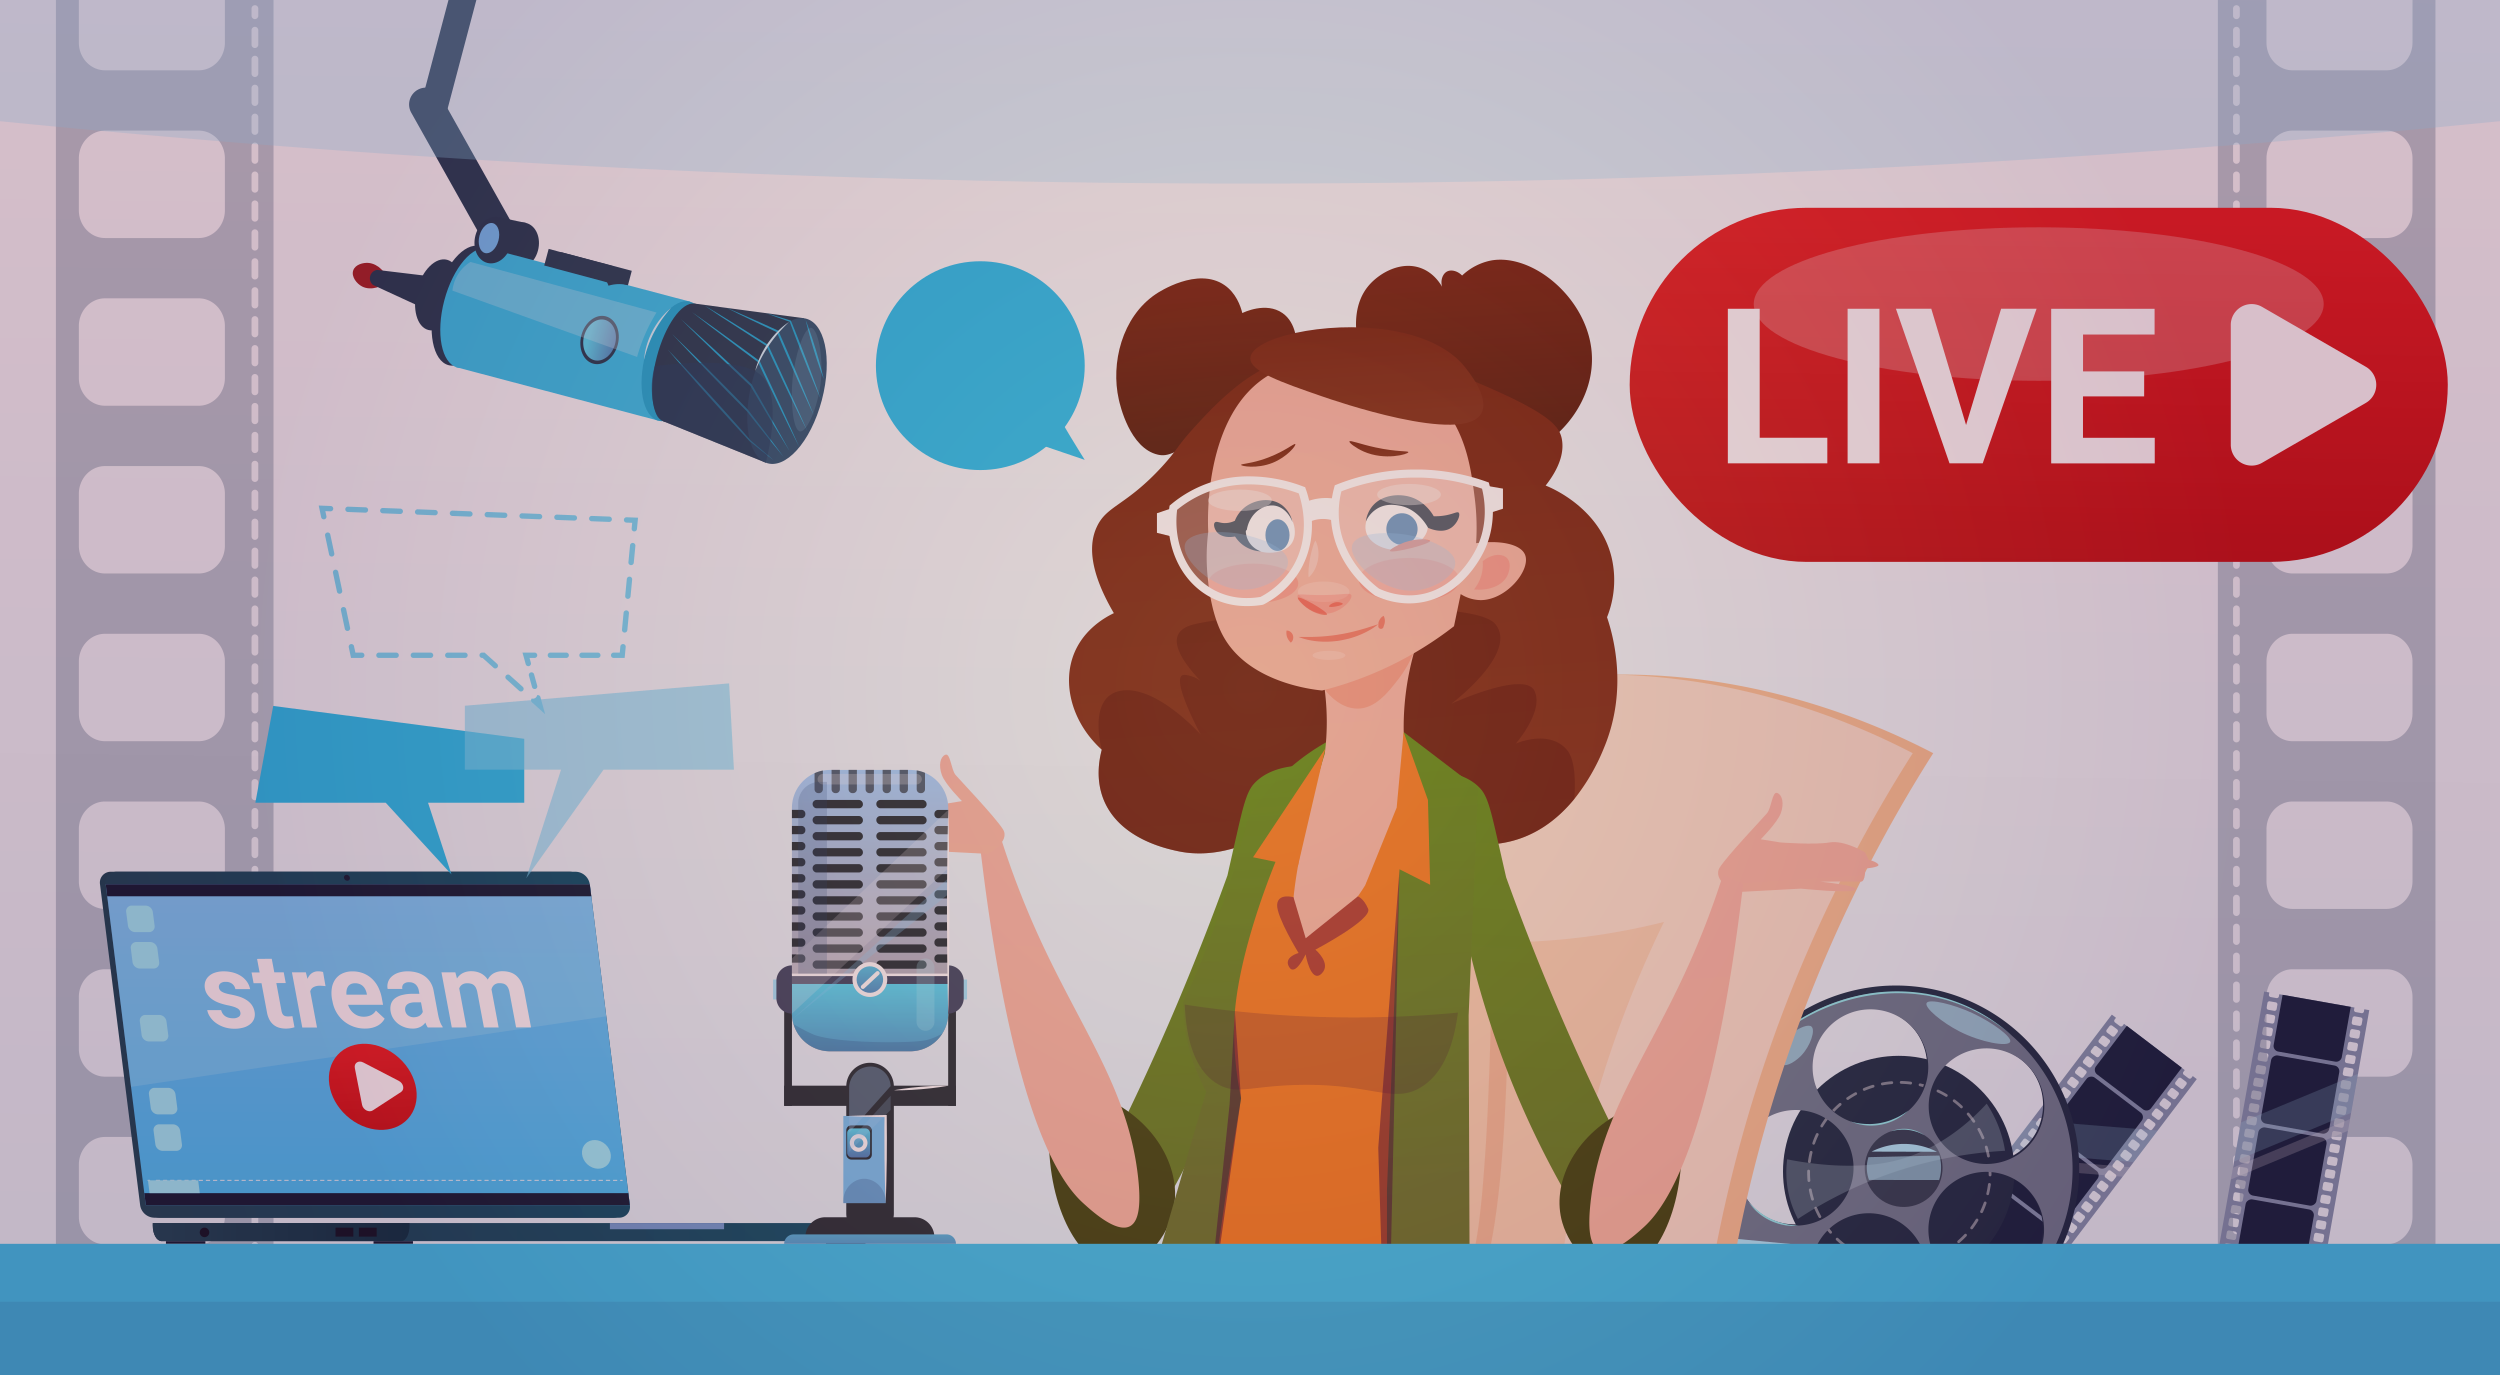 <svg xmlns="http://www.w3.org/2000/svg" xmlns:xlink="http://www.w3.org/1999/xlink" viewBox="0 0 1400 770"><rect x="0" y="0" width="1400" height="770" fill="#333333" stroke="none"/><defs><style>.cls-1{isolation:isolate;}.cls-2{fill:url(#Áåçûìÿííûé_ãðàäèåíò_16);}.cls-3{fill:#0a3757;}.cls-102,.cls-15,.cls-3,.cls-59,.cls-79,.cls-80{opacity:0.25;}.cls-4{fill:#7b97b3;}.cls-5{fill:#092640;}.cls-10,.cls-47,.cls-50,.cls-6,.cls-80{fill:#fff;}.cls-6,.cls-7{opacity:0.21;}.cls-7,.cls-95{fill:#a2ecff;}.cls-8{fill:#112f45;}.cls-9{opacity:0.45;}.cls-11{fill:#667d91;}.cls-12{fill:#8deff2;}.cls-13,.cls-16{fill:#aef;}.cls-13{opacity:0.64;}.cls-14{fill:#274154;}.cls-15{fill:#d4f8ff;}.cls-17{fill:#f7c396;}.cls-18{fill:#fae1cd;}.cls-19{fill:#f5a971;}.cls-19,.cls-78{opacity:0.29;}.cls-20,.cls-47,.cls-49{opacity:0.27;}.cls-21{fill:#e6834e;}.cls-22{fill:url(#Áåçûìÿííûé_ãðàäèåíò_143);}.cls-23{fill:url(#Áåçûìÿííûé_ãðàäèåíò_143-2);}.cls-24{fill:url(#Áåçûìÿííûé_ãðàäèåíò_111);}.cls-25{fill:#460600;}.cls-25,.cls-76{opacity:0.35;}.cls-26{fill:url(#Áåçûìÿííûé_ãðàäèåíò_125);}.cls-27{fill:#3b460d;}.cls-28{fill:url(#Áåçûìÿííûé_ãðàäèåíò_98);}.cls-29{fill:url(#Áåçûìÿííûé_ãðàäèåíò_98-2);}.cls-30{fill:url(#Áåçûìÿííûé_ãðàäèåíò_98-3);}.cls-31{fill:#f57e1f;}.cls-32{fill:url(#Áåçûìÿííûé_ãðàäèåíò_125-2);}.cls-33{fill:url(#Áåçûìÿííûé_ãðàäèåíò_146);}.cls-34{fill:url(#Áåçûìÿííûé_ãðàäèåíò_125-3);}.cls-35{fill:url(#Áåçûìÿííûé_ãðàäèåíò_125-4);}.cls-36{fill:url(#Áåçûìÿííûé_ãðàäèåíò_98-4);}.cls-37{fill:#e83300;}.cls-37,.cls-38,.cls-83{opacity:0.2;}.cls-38,.cls-52{fill:#3f0036;}.cls-39{fill:url(#Áåçûìÿííûé_ãðàäèåíò_98-5);}.cls-40{fill:#357cb5;}.cls-41{fill:#092033;}.cls-42{fill:#f07964;}.cls-43{fill:url(#Áåçûìÿííûé_ãðàäèåíò_111-2);}.cls-44{fill:url(#Áåçûìÿííûé_ãðàäèåíò_111-3);}.cls-45{fill:#ffe5db;}.cls-101,.cls-45,.cls-99{opacity:0.3;}.cls-46{fill:#f72323;opacity:0.17;}.cls-48{opacity:0.31;}.cls-49{fill:#94d2ff;}.cls-50{opacity:0.4;}.cls-51{fill:url(#Áåçûìÿííûé_ãðàäèåíò_111-4);}.cls-52{opacity:0.5;}.cls-53{fill:#ad3d2f;}.cls-54{fill:url(#Áåçûìÿííûé_ãðàäèåíò_98-6);}.cls-55{fill:#081f36;}.cls-56{fill:url(#Áåçûìÿííûé_ãðàäèåíò_25);}.cls-57{fill:url(#Áåçûìÿííûé_ãðàäèåíò_12);}.cls-58{fill:url(#Áåçûìÿííûé_ãðàäèåíò_49);}.cls-59{fill:#b1f2ff;}.cls-60{fill:#9bf1ff;}.cls-61{fill:url(#Áåçûìÿííûé_ãðàäèåíò_12-2);}.cls-62{fill:url(#Áåçûìÿííûé_ãðàäèåíò_25-2);}.cls-63{fill:#051726;}.cls-64{fill:#6ea0d4;}.cls-65{fill:#35c5f0;}.cls-66{fill:#1e4870;opacity:0.11;}.cls-67,.cls-70{fill:#1d3036;}.cls-68{fill:#a2e8ff;}.cls-69{fill:url(#Áåçûìÿííûé_ãðàäèåíò_337);}.cls-70{opacity:0.7;}.cls-71{fill:url(#Áåçûìÿííûé_ãðàäèåíò_383);}.cls-72{fill:#3a4863;}.cls-73{fill:url(#Áåçûìÿííûé_ãðàäèåíò_383-2);}.cls-74{fill:#73c5f5;}.cls-75{fill:url(#Áåçûìÿííûé_ãðàäèåíò_383-3);}.cls-76,.cls-77{fill:#a2d8ff;}.cls-77{opacity:0.22;}.cls-78{fill:#86d7ff;}.cls-79{fill:#b1fbff;}.cls-81{fill:url(#Áåçûìÿííûé_ãðàäèåíò_383-4);}.cls-82,.cls-83{fill:#1d467a;}.cls-82{opacity:0.24;}.cls-84{fill:url(#Áåçûìÿííûé_ãðàäèåíò_150);}.cls-85{fill:url(#Áåçûìÿííûé_ãðàäèåíò_150-2);}.cls-86{fill:#1fc3f2;}.cls-87,.cls-88{fill:#73dbfa;}.cls-87{opacity:0.58;}.cls-89{fill:#1d4057;}.cls-90{fill:#1c3e54;}.cls-91{fill:#2ec5f0;}.cls-92{fill:#16add9;}.cls-93{fill:#265573;}.cls-94{fill:#193f63;opacity:0.57;}.cls-95{opacity:0.15;}.cls-96{fill:url(#Áåçûìÿííûé_ãðàäèåíò_2);}.cls-97{fill:#a12525;}.cls-98{fill:#6dc0f7;}.cls-100,.cls-99{fill:#d4f5ff;}.cls-101{fill:#94e5ff;}.cls-102{mix-blend-mode:overlay;fill:url(#Áåçûìÿííûé_ãðàäèåíò_8);}</style><linearGradient id="Áåçûìÿííûé_ãðàäèåíò_16" x1="705.46" y1="-73.95" x2="693.46" y2="934.16" gradientUnits="userSpaceOnUse"><stop offset="0" stop-color="#fff"/><stop offset="1" stop-color="#daf2fa"/></linearGradient><linearGradient id="Áåçûìÿííûé_ãðàäèåíò_143" x1="1708.49" y1="266.98" x2="1715.9" y2="154.81" gradientTransform="matrix(-1, 0, 0, 1, 2388.35, 0)" gradientUnits="userSpaceOnUse"><stop offset="0" stop-color="#4a1909"/><stop offset="1" stop-color="#75230d"/></linearGradient><linearGradient id="Áåçûìÿííûé_ãðàäèåíò_143-2" x1="1557.45" y1="273.82" x2="1565.95" y2="145.32" xlink:href="#Áåçûìÿííûé_ãðàäèåíò_143"/><linearGradient id="Áåçûìÿííûé_ãðàäèåíò_111" x1="1626.09" y1="518.2" x2="1647.73" y2="191.11" gradientTransform="matrix(-1, 0, 0, 1, 2388.35, 0)" gradientUnits="userSpaceOnUse"><stop offset="0" stop-color="#803016"/><stop offset="1" stop-color="#75230d"/></linearGradient><linearGradient id="Áåçûìÿííûé_ãðàäèåíò_125" x1="568.72" y1="806.73" x2="540.81" y2="382.66" gradientTransform="translate(119.88)" gradientUnits="userSpaceOnUse"><stop offset="0.01" stop-color="#65752a"/><stop offset="1" stop-color="#5e9112"/></linearGradient><linearGradient id="Áåçûìÿííûé_ãðàäèåíò_98" x1="497.09" y1="714.9" x2="513.29" y2="469.95" gradientTransform="translate(87.1)" gradientUnits="userSpaceOnUse"><stop offset="0" stop-color="#f7b9a3"/><stop offset="1" stop-color="#f7b7a5"/></linearGradient><linearGradient id="Áåçûìÿííûé_ãðàäèåíò_98-2" x1="429.05" y1="487.62" x2="433.43" y2="421.27" gradientTransform="translate(87.13)" xlink:href="#Áåçûìÿííûé_ãðàäèåíò_98"/><linearGradient id="Áåçûìÿííûé_ãðàäèåíò_98-3" x1="877.58" y1="509.08" x2="881.97" y2="442.74" gradientTransform="matrix(-1, 0, 0, 1, 1886.08, 0)" xlink:href="#Áåçûìÿííûé_ãðàäèåíò_98"/><linearGradient id="Áåçûìÿííûé_ãðàäèåíò_125-2" x1="1546.12" y1="797.45" x2="1519.13" y2="387.23" gradientTransform="matrix(-1, 0, 0, 1, 2388.35, 0)" xlink:href="#Áåçûìÿííûé_ãðàäèåíò_125"/><linearGradient id="Áåçûìÿííûé_ãðàäèåíò_146" x1="657.97" y1="770.93" x2="658.29" y2="766.02" gradientUnits="userSpaceOnUse"><stop offset="0" stop-color="#081824"/><stop offset="1" stop-color="#4f2045"/></linearGradient><linearGradient id="Áåçûìÿííûé_ãðàäèåíò_125-3" x1="806.74" y1="674.96" x2="787.78" y2="386.86" gradientTransform="matrix(1, 0, 0, 1, 0, 0)" xlink:href="#Áåçûìÿííûé_ãðàäèåíò_125"/><linearGradient id="Áåçûìÿííûé_ãðàäèåíò_125-4" x1="709" y1="672.88" x2="690.63" y2="393.73" gradientTransform="matrix(1, 0, 0, 1, 0, 0)" xlink:href="#Áåçûìÿííûé_ãðàäèåíò_125"/><linearGradient id="Áåçûìÿííûé_ãðàäèåíò_98-4" x1="1621.21" y1="550.65" x2="1634.12" y2="355.49" gradientTransform="matrix(-1, 0, 0, 1, 2388.35, 0)" xlink:href="#Áåçûìÿííûé_ãðàäèåíò_98"/><linearGradient id="Áåçûìÿííûé_ãðàäèåíò_98-5" x1="1616.86" y1="411.01" x2="1630.92" y2="198.4" gradientTransform="matrix(-1, 0, 0, 1, 2388.35, 0)" xlink:href="#Áåçûìÿííûé_ãðàäèåíò_98"/><linearGradient id="Áåçûìÿííûé_ãðàäèåíò_111-2" x1="1677.68" y1="262.38" x2="1678.53" y2="249.53" xlink:href="#Áåçûìÿííûé_ãðàäèåíò_111"/><linearGradient id="Áåçûìÿííûé_ãðàäèåíò_111-3" x1="1615.69" y1="257.4" x2="1616.45" y2="245.87" xlink:href="#Áåçûìÿííûé_ãðàäèåíò_111"/><linearGradient id="Áåçûìÿííûé_ãðàäèåíò_111-4" x1="1620.55" y1="249.23" x2="1625.01" y2="181.82" xlink:href="#Áåçûìÿííûé_ãðàäèåíò_111"/><linearGradient id="Áåçûìÿííûé_ãðàäèåíò_98-6" x1="1446.22" y1="727.06" x2="1461.9" y2="490.11" gradientTransform="matrix(-1, 0, 0, 1, 2388.35, 0)" xlink:href="#Áåçûìÿííûé_ãðàäèåíò_98"/><linearGradient id="Áåçûìÿííûé_ãðàäèåíò_25" x1="-423.5" y1="585.04" x2="-122.17" y2="585.04" gradientTransform="matrix(1, 0, 0.29, 1, 304.67, 0)" gradientUnits="userSpaceOnUse"><stop offset="0" stop-color="#144959"/><stop offset="1" stop-color="#023545"/></linearGradient><linearGradient id="Áåçûìÿííûé_ãðàäèåíò_12" x1="-420.32" y1="585.04" x2="-118.99" y2="585.04" gradientTransform="matrix(1, 0, 0.29, 1, 304.67, 0)" gradientUnits="userSpaceOnUse"><stop offset="0" stop-color="#144959"/><stop offset="1" stop-color="#03516a"/></linearGradient><linearGradient id="Áåçûìÿííûé_ãðàäèåíò_49" x1="-567.97" y1="481.78" x2="-569.31" y2="685.96" gradientTransform="matrix(1, 0, 0.12, 1, 701.54, 0)" gradientUnits="userSpaceOnUse"><stop offset="0" stop-color="#6ac4ff"/><stop offset="1" stop-color="#3ec6fc"/></linearGradient><linearGradient id="Áåçûìÿííûé_ãðàäèåíò_12-2" x1="-912.32" y1="689.99" x2="-503.87" y2="689.99" gradientTransform="translate(997.85)" xlink:href="#Áåçûìÿííûé_ãðàäèåíò_12"/><linearGradient id="Áåçûìÿííûé_ãðàäèåíò_25-2" x1="-912.32" y1="689.99" x2="-768.51" y2="689.99" gradientTransform="translate(997.85)" xlink:href="#Áåçûìÿííûé_ãðàäèåíò_25"/><linearGradient id="Áåçûìÿííûé_ãðàäèåíò_337" x1="488.32" y1="430.82" x2="486.15" y2="589" gradientUnits="userSpaceOnUse"><stop offset="0" stop-color="#a2d4ff"/><stop offset="1" stop-color="#b8a7a7"/></linearGradient><linearGradient id="Áåçûìÿííûé_ãðàäèåíò_383" x1="487.66" y1="609.66" x2="487.19" y2="551.55" gradientUnits="userSpaceOnUse"><stop offset="0" stop-color="#4983bd"/><stop offset="1" stop-color="#52dcf7"/></linearGradient><linearGradient id="Áåçûìÿííûé_ãðàäèåíò_383-2" x1="487.23" y1="705.22" x2="487.23" y2="681.04" xlink:href="#Áåçûìÿííûé_ãðàäèåíò_383"/><linearGradient id="Áåçûìÿííûé_ãðàäèåíò_383-3" x1="480.85" y1="648.19" x2="480.85" y2="631.91" xlink:href="#Áåçûìÿííûé_ãðàäèåíò_383"/><linearGradient id="Áåçûìÿííûé_ãðàäèåíò_383-4" x1="486.91" y1="560.51" x2="487.37" y2="534.71" gradientTransform="translate(950.35 -20.33) rotate(80.76)" xlink:href="#Áåçûìÿííûé_ãðàäèåíò_383"/><linearGradient id="Áåçûìÿííûé_ãðàäèåíò_150" x1="1143.45" y1="87.02" x2="1140.06" y2="334.81" gradientUnits="userSpaceOnUse"><stop offset="0" stop-color="#f02424"/><stop offset="1" stop-color="#bf1313"/></linearGradient><linearGradient id="Áåçûìÿííûé_ãðàäèåíò_150-2" x1="256.44" y1="578.54" x2="259.62" y2="651.56" gradientTransform="matrix(0.67, 0.74, -0.61, 0.82, 407.42, -79.85)" xlink:href="#Áåçûìÿííûé_ãðàäèåíò_150"/><linearGradient id="Áåçûìÿííûé_ãðàäèåíò_2" x1="-707.93" y1="38.6" x2="-689.99" y2="38.6" gradientTransform="matrix(-0.97, -0.26, -0.26, 0.97, -330.05, -25.7)" xlink:href="#Áåçûìÿííûé_ãðàäèåíò_383"/><radialGradient id="Áåçûìÿííûé_ãðàäèåíò_8" cx="700" cy="385" r="564.9" gradientUnits="userSpaceOnUse"><stop offset="0" stop-color="#ab715b"/><stop offset="1" stop-color="#63002d"/></radialGradient></defs><g class="cls-1"><g id="Ñëîé_2" data-name="Ñëîé 2"><rect class="cls-2" width="1400" height="770"/></g><g id="Ñëîé_1" data-name="Ñëîé 1"><path class="cls-3" d="M1351,746.17c0-8.59-6.56-15.54-14.65-15.54h-52.47c-8.09,0-14.65,7-14.65,15.54V770H1242V0h27.23V23.83c0,8.59,6.56,15.54,14.65,15.54h52.47c8.09,0,14.65-6.95,14.65-15.54V0h12.86V770H1351ZM1254.29,4.81a1.89,1.89,0,1,0-3.78,0v4a1.89,1.89,0,1,0,3.78,0Zm0,12.11a1.89,1.89,0,1,0-3.78,0V25a1.89,1.89,0,1,0,3.78,0Zm0,16.2a1.89,1.89,0,1,0-3.78,0v8.11a1.89,1.89,0,1,0,3.78,0Zm0,16.21a1.89,1.89,0,1,0-3.78,0v8.1a1.89,1.89,0,1,0,3.78,0Zm0,16.2a1.89,1.89,0,1,0-3.78,0v8.1a1.89,1.89,0,1,0,3.78,0Zm0,16.2a1.89,1.89,0,1,0-3.78,0v8.1a1.89,1.89,0,1,0,3.78,0Zm0,16.2a1.89,1.89,0,1,0-3.78,0V106a1.89,1.89,0,1,0,3.78,0Zm0,16.2a1.89,1.89,0,1,0-3.78,0v8.1a1.89,1.89,0,1,0,3.78,0Zm0,16.2a1.89,1.89,0,1,0-3.78,0v8.1a1.89,1.89,0,1,0,3.78,0Zm0,16.2a1.89,1.89,0,1,0-3.78,0v8.1a1.89,1.89,0,1,0,3.78,0Zm0,16.2a1.89,1.89,0,1,0-3.78,0v8.1a1.89,1.89,0,1,0,3.78,0Zm0,16.21a1.89,1.89,0,1,0-3.78,0V187a1.89,1.89,0,1,0,3.78,0Zm0,16.2a1.89,1.89,0,1,0-3.78,0v8.1a1.89,1.89,0,1,0,3.78,0Zm0,16.2a1.89,1.89,0,1,0-3.78,0v8.1a1.89,1.89,0,1,0,3.78,0Zm0,16.2a1.89,1.89,0,1,0-3.78,0v8.1a1.89,1.89,0,1,0,3.78,0Zm0,16.2a1.89,1.89,0,1,0-3.78,0v8.1a1.89,1.89,0,1,0,3.78,0Zm0,16.2a1.89,1.89,0,1,0-3.78,0V268a1.89,1.89,0,1,0,3.78,0Zm0,16.2a1.89,1.89,0,1,0-3.78,0v8.1a1.89,1.89,0,1,0,3.78,0Zm0,16.2a1.89,1.89,0,1,0-3.78,0v8.1a1.89,1.89,0,1,0,3.78,0Zm0,16.2a1.89,1.89,0,1,0-3.78,0v8.11a1.89,1.89,0,1,0,3.78,0Zm0,16.21a1.89,1.89,0,1,0-3.78,0v8.1a1.89,1.89,0,1,0,3.78,0Zm0,16.2a1.89,1.89,0,1,0-3.78,0v8.1a1.89,1.89,0,1,0,3.78,0Zm0,16.2a1.89,1.89,0,1,0-3.78,0v8.1a1.89,1.89,0,1,0,3.78,0Zm0,16.2a1.89,1.89,0,1,0-3.78,0v8.1a1.89,1.89,0,1,0,3.78,0Zm0,16.2a1.89,1.89,0,1,0-3.78,0v8.1a1.89,1.89,0,1,0,3.78,0Zm0,16.2a1.89,1.89,0,1,0-3.78,0v8.1a1.89,1.89,0,1,0,3.78,0Zm0,16.2a1.89,1.89,0,1,0-3.78,0v8.1a1.89,1.89,0,1,0,3.78,0Zm0,16.2a1.89,1.89,0,1,0-3.78,0v8.1a1.89,1.89,0,1,0,3.78,0Zm0,16.21a1.89,1.89,0,1,0-3.78,0v8.1a1.89,1.89,0,1,0,3.78,0Zm0,16.2a1.89,1.89,0,1,0-3.78,0v8.1a1.89,1.89,0,1,0,3.78,0Zm0,16.2a1.89,1.89,0,1,0-3.78,0v8.1a1.89,1.89,0,1,0,3.78,0Zm0,16.2a1.89,1.89,0,1,0-3.78,0v8.1a1.89,1.89,0,1,0,3.78,0Zm0,16.2a1.89,1.89,0,1,0-3.78,0v8.1a1.89,1.89,0,1,0,3.78,0Zm0,16.2a1.89,1.89,0,1,0-3.78,0v8.1a1.89,1.89,0,1,0,3.78,0Zm0,16.2a1.89,1.89,0,1,0-3.78,0v8.1a1.89,1.89,0,1,0,3.78,0Zm0,16.2a1.89,1.89,0,1,0-3.78,0v8.1a1.89,1.89,0,1,0,3.78,0Zm0,16.21a1.89,1.89,0,1,0-3.78,0v8.1a1.89,1.89,0,1,0,3.78,0Zm0,16.2a1.89,1.89,0,1,0-3.78,0v8.1a1.89,1.89,0,1,0,3.78,0Zm0,16.2a1.89,1.89,0,1,0-3.78,0v8.1a1.89,1.89,0,1,0,3.78,0Zm0,16.2a1.89,1.89,0,1,0-3.78,0v8.1a1.89,1.89,0,1,0,3.78,0Zm0,16.2a1.89,1.89,0,1,0-3.78,0v8.1a1.89,1.89,0,1,0,3.78,0Zm0,16.2a1.89,1.89,0,1,0-3.78,0v8.1a1.89,1.89,0,1,0,3.78,0Zm0,16.2a1.89,1.89,0,1,0-3.78,0v8.1a1.89,1.89,0,1,0,3.78,0Zm0,16.2a1.89,1.89,0,1,0-3.78,0v8.1a1.89,1.89,0,1,0,3.78,0Zm0,16.2a1.89,1.89,0,1,0-3.78,0v8.11a1.89,1.89,0,1,0,3.78,0Zm0,16.21a1.89,1.89,0,1,0-3.78,0v8.1a1.89,1.89,0,1,0,3.78,0Zm0,16.2a1.89,1.89,0,1,0-3.78,0v8.1a1.89,1.89,0,1,0,3.78,0Zm0,16.2a1.89,1.89,0,1,0-3.78,0v4a1.89,1.89,0,1,0,3.78,0ZM1351,88.68c0-8.58-6.56-15.54-14.65-15.54h-52.47c-8.09,0-14.65,7-14.65,15.54v29.08c0,8.58,6.56,15.54,14.65,15.54h52.47c8.09,0,14.65-7,14.65-15.54Zm0,93.93c0-8.58-6.56-15.54-14.65-15.54h-52.47c-8.09,0-14.65,7-14.65,15.54v29.08c0,8.58,6.56,15.53,14.65,15.53h52.47c8.09,0,14.65-6.95,14.65-15.53Zm0,93.93c0-8.59-6.56-15.54-14.65-15.54h-52.47c-8.09,0-14.65,6.95-14.65,15.54v29.07c0,8.58,6.56,15.54,14.65,15.54h52.47c8.09,0,14.65-7,14.65-15.54Zm0,93.92c0-8.58-6.56-15.54-14.65-15.54h-52.47c-8.09,0-14.65,7-14.65,15.54v29.08c0,8.58,6.56,15.54,14.65,15.54h52.47c8.09,0,14.65-7,14.65-15.54Zm0,93.93c0-8.58-6.56-15.54-14.65-15.54h-52.47c-8.09,0-14.65,7-14.65,15.54v29.07c0,8.59,6.56,15.54,14.65,15.54h52.47c8.09,0,14.65-6.95,14.65-15.54Zm0,93.93c0-8.59-6.56-15.54-14.65-15.54h-52.47c-8.09,0-14.65,7-14.65,15.54v29.07c0,8.58,6.56,15.54,14.65,15.54h52.47c8.09,0,14.65-7,14.65-15.54Zm0,93.92c0-8.58-6.56-15.54-14.65-15.54h-52.47c-8.09,0-14.65,7-14.65,15.54v29.08c0,8.58,6.56,15.54,14.65,15.54h52.47c8.09,0,14.65-7,14.65-15.54Z"/><path class="cls-4" d="M1227.2,603.59l.76-1,2.24,1.7-114,150-2.23-1.7.82-1.08a1.15,1.15,0,0,0-.22-1.62l-2.66-2a1.16,1.16,0,0,0-1.63.22l-.82,1.08-34-25.88.83-1.08a1.16,1.16,0,0,0-.23-1.62l-2.66-2a1.17,1.17,0,0,0-1.62.22l-.83,1.09-2.33-1.78,114-149.95,2.34,1.77-.76,1a1.15,1.15,0,0,0,.22,1.62l2.67,2a1.16,1.16,0,0,0,1.62-.22l.75-1,34,25.88-.75,1a1.15,1.15,0,0,0,.22,1.62l2.66,2A1.15,1.15,0,0,0,1227.2,603.59Zm-6,6a1.16,1.16,0,0,0,1.62-.22l1.51-2a1.16,1.16,0,0,0-.22-1.63l-2.66-2a1.15,1.15,0,0,0-1.62.22l-1.52,2a1.16,1.16,0,0,0,.22,1.62Zm-4.38,5.76a1.15,1.15,0,0,0,1.62-.22l1.51-2a1.15,1.15,0,0,0-.22-1.62l-2.66-2a1.18,1.18,0,0,0-1.63.22l-1.51,2a1.16,1.16,0,0,0,.22,1.63Zm-4.39,5.77a1.17,1.17,0,0,0,1.62-.22l1.52-2a1.15,1.15,0,0,0-.22-1.62l-2.67-2a1.15,1.15,0,0,0-1.62.22l-1.51,2a1.15,1.15,0,0,0,.22,1.62Zm-4.38,5.76a1.15,1.15,0,0,0,1.62-.22l1.52-2A1.17,1.17,0,0,0,1211,623l-2.67-2a1.15,1.15,0,0,0-1.62.22l-1.51,2a1.16,1.16,0,0,0,.22,1.63Zm-8.77,11.53a1.16,1.16,0,0,0,1.63-.22l1.51-2a1.16,1.16,0,0,0-.22-1.63l-2.66-2a1.16,1.16,0,0,0-1.63.22l-1.51,2a1.15,1.15,0,0,0,.22,1.62Zm-4.38,5.76a1.15,1.15,0,0,0,1.62-.22l1.52-2a1.15,1.15,0,0,0-.22-1.62l-2.67-2a1.16,1.16,0,0,0-1.62.22l-1.51,2a1.15,1.15,0,0,0,.22,1.62Zm-4.38,5.77a1.17,1.17,0,0,0,1.62-.22l1.52-2a1.16,1.16,0,0,0-.23-1.62l-2.66-2a1.15,1.15,0,0,0-1.62.22l-1.51,2a1.15,1.15,0,0,0,.22,1.62Zm-4.38,5.76a1.15,1.15,0,0,0,1.62-.22l1.51-2a1.15,1.15,0,0,0-.22-1.62l-2.66-2a1.15,1.15,0,0,0-1.62.22l-1.52,2a1.17,1.17,0,0,0,.22,1.63Zm-4.39,5.77a1.17,1.17,0,0,0,1.63-.23l1.51-2a1.15,1.15,0,0,0-.22-1.62l-2.66-2a1.16,1.16,0,0,0-1.63.22l-1.51,2a1.15,1.15,0,0,0,.22,1.62Zm-4.38,5.76A1.15,1.15,0,0,0,1179,667l1.52-2a1.16,1.16,0,0,0-.22-1.62l-2.67-2a1.15,1.15,0,0,0-1.62.22l-1.51,2a1.15,1.15,0,0,0,.22,1.62ZM1173,673a1.15,1.15,0,0,0,1.62-.22l1.52-2a1.16,1.16,0,0,0-.23-1.62l-2.66-2a1.17,1.17,0,0,0-1.62.22l-1.52,2a1.16,1.16,0,0,0,.23,1.62Zm-4.38,5.77a1.16,1.16,0,0,0,1.62-.22l1.51-2a1.15,1.15,0,0,0-.22-1.62l-2.66-2a1.15,1.15,0,0,0-1.62.22l-1.52,2a1.16,1.16,0,0,0,.22,1.62Zm-4.39,5.76a1.16,1.16,0,0,0,1.63-.22l1.51-2a1.15,1.15,0,0,0-.22-1.62l-2.66-2a1.16,1.16,0,0,0-1.63.22l-1.51,2a1.16,1.16,0,0,0,.22,1.63Zm-4.38,5.77a1.16,1.16,0,0,0,1.62-.23l1.52-2a1.16,1.16,0,0,0-.22-1.62l-2.67-2a1.15,1.15,0,0,0-1.62.22l-1.51,2a1.15,1.15,0,0,0,.22,1.62Zm-4.38,5.76a1.15,1.15,0,0,0,1.62-.22l1.52-2a1.16,1.16,0,0,0-.23-1.62l-2.66-2a1.15,1.15,0,0,0-1.62.22l-1.52,2a1.16,1.16,0,0,0,.23,1.62Zm-4.38,5.76a1.15,1.15,0,0,0,1.62-.22l1.51-2A1.15,1.15,0,0,0,1154,698l-2.66-2a1.16,1.16,0,0,0-1.62.23l-1.52,2a1.16,1.16,0,0,0,.22,1.62Zm-4.39,5.77a1.17,1.17,0,0,0,1.63-.22l1.51-2a1.16,1.16,0,0,0-.22-1.63l-2.66-2a1.16,1.16,0,0,0-1.63.22l-1.51,2a1.15,1.15,0,0,0,.22,1.62Zm-4.38,5.76a1.15,1.15,0,0,0,1.62-.22l1.52-2a1.16,1.16,0,0,0-.22-1.62l-2.67-2a1.16,1.16,0,0,0-1.62.22l-1.51,2a1.15,1.15,0,0,0,.22,1.62Zm-4.38,5.77a1.17,1.17,0,0,0,1.62-.22l1.52-2a1.16,1.16,0,0,0-.23-1.62l-2.66-2a1.15,1.15,0,0,0-1.62.22l-1.52,2a1.17,1.17,0,0,0,.22,1.62Zm-4.38,5.76a1.15,1.15,0,0,0,1.62-.22l1.51-2a1.15,1.15,0,0,0-.22-1.62l-2.66-2a1.15,1.15,0,0,0-1.62.22l-1.52,2a1.16,1.16,0,0,0,.22,1.62Zm-4.39,5.76a1.15,1.15,0,0,0,1.62-.22l1.52-2a1.15,1.15,0,0,0-.22-1.62l-2.66-2a1.17,1.17,0,0,0-1.63.23l-1.51,2a1.15,1.15,0,0,0,.22,1.62Zm-4.38,5.77a1.15,1.15,0,0,0,1.62-.22l1.52-2a1.17,1.17,0,0,0-.22-1.63l-2.67-2a1.15,1.15,0,0,0-1.62.22l-1.51,2a1.15,1.15,0,0,0,.22,1.62Zm-4.38,5.76a1.15,1.15,0,0,0,1.62-.22l1.51-2a1.15,1.15,0,0,0-.22-1.62l-2.66-2a1.17,1.17,0,0,0-1.62.22l-1.52,2a1.16,1.16,0,0,0,.23,1.62Zm-4.38,5.77a1.17,1.17,0,0,0,1.62-.22l1.51-2a1.15,1.15,0,0,0-.22-1.62l-2.66-2a1.15,1.15,0,0,0-1.62.22l-1.52,2a1.15,1.15,0,0,0,.22,1.62Zm-38.3-35.17a1.15,1.15,0,0,0-1.62.22l-1.51,2a1.15,1.15,0,0,0,.22,1.62l2.66,2a1.15,1.15,0,0,0,1.62-.22l1.52-2a1.16,1.16,0,0,0-.22-1.62Zm4.38-5.76a1.15,1.15,0,0,0-1.62.22l-1.51,2a1.15,1.15,0,0,0,.22,1.62l2.66,2a1.17,1.17,0,0,0,1.63-.23l1.51-2a1.15,1.15,0,0,0-.22-1.62Zm4.39-5.77a1.15,1.15,0,0,0-1.62.22l-1.52,2a1.16,1.16,0,0,0,.22,1.63l2.67,2a1.15,1.15,0,0,0,1.62-.22l1.51-2a1.15,1.15,0,0,0-.22-1.62Zm4.38-5.76a1.15,1.15,0,0,0-1.62.22l-1.52,2a1.16,1.16,0,0,0,.22,1.62l2.67,2a1.16,1.16,0,0,0,1.62-.22l1.52-2a1.17,1.17,0,0,0-.23-1.63Zm4.38-5.77a1.17,1.17,0,0,0-1.62.22l-1.51,2a1.15,1.15,0,0,0,.22,1.62l2.66,2a1.15,1.15,0,0,0,1.62-.22l1.52-2a1.16,1.16,0,0,0-.22-1.62Zm4.38-5.76a1.15,1.15,0,0,0-1.62.22l-1.51,2a1.15,1.15,0,0,0,.22,1.62l2.66,2a1.16,1.16,0,0,0,1.63-.22l1.51-2a1.16,1.16,0,0,0-.22-1.63Zm4.39-5.77a1.16,1.16,0,0,0-1.62.23l-1.52,2a1.15,1.15,0,0,0,.22,1.62l2.67,2a1.17,1.17,0,0,0,1.62-.22l1.51-2a1.15,1.15,0,0,0-.22-1.62Zm4.38-5.76a1.15,1.15,0,0,0-1.62.22l-1.52,2a1.17,1.17,0,0,0,.22,1.62l2.67,2a1.15,1.15,0,0,0,1.62-.22l1.51-2a1.15,1.15,0,0,0-.22-1.62Zm4.38-5.76a1.15,1.15,0,0,0-1.62.22l-1.51,2a1.15,1.15,0,0,0,.22,1.62l2.66,2a1.16,1.16,0,0,0,1.62-.22l1.52-2a1.17,1.17,0,0,0-.22-1.63Zm4.38-5.77a1.16,1.16,0,0,0-1.62.22l-1.51,2a1.15,1.15,0,0,0,.22,1.62l2.66,2a1.16,1.16,0,0,0,1.63-.22l1.51-2a1.15,1.15,0,0,0-.22-1.62Zm4.39-5.76a1.15,1.15,0,0,0-1.62.22l-1.52,2a1.15,1.15,0,0,0,.22,1.62l2.67,2a1.15,1.15,0,0,0,1.62-.22l1.51-2a1.15,1.15,0,0,0-.22-1.62Zm4.38-5.77a1.16,1.16,0,0,0-1.62.23l-1.52,2a1.17,1.17,0,0,0,.22,1.62l2.67,2a1.15,1.15,0,0,0,1.62-.22l1.52-2a1.17,1.17,0,0,0-.22-1.62Zm4.38-5.76a1.15,1.15,0,0,0-1.62.22l-1.51,2a1.15,1.15,0,0,0,.22,1.62l2.66,2a1.15,1.15,0,0,0,1.62-.22l1.52-2a1.16,1.16,0,0,0-.22-1.62Zm4.38-5.76a1.15,1.15,0,0,0-1.62.22l-1.51,2a1.15,1.15,0,0,0,.22,1.62l2.66,2a1.17,1.17,0,0,0,1.63-.22l1.51-2a1.15,1.15,0,0,0-.22-1.62Zm4.39-5.77a1.16,1.16,0,0,0-1.62.22l-1.52,2a1.16,1.16,0,0,0,.22,1.63l2.67,2a1.15,1.15,0,0,0,1.62-.22l1.51-2a1.15,1.15,0,0,0-.22-1.62Zm4.38-5.76a1.15,1.15,0,0,0-1.62.22l-1.52,2a1.17,1.17,0,0,0,.22,1.62l2.67,2a1.15,1.15,0,0,0,1.62-.22l1.52-2a1.18,1.18,0,0,0-.22-1.63Zm4.38-5.77a1.17,1.17,0,0,0-1.62.22l-1.51,2a1.15,1.15,0,0,0,.22,1.62l2.66,2a1.16,1.16,0,0,0,1.62-.23l1.52-2a1.16,1.16,0,0,0-.22-1.62Zm4.38-5.76a1.15,1.15,0,0,0-1.62.22l-1.51,2a1.15,1.15,0,0,0,.22,1.62l2.67,2a1.15,1.15,0,0,0,1.62-.22l1.51-2a1.15,1.15,0,0,0-.22-1.62Zm4.39-5.76a1.15,1.15,0,0,0-1.62.22l-1.52,2a1.15,1.15,0,0,0,.22,1.62l2.67,2a1.17,1.17,0,0,0,1.62-.22l1.51-2a1.15,1.15,0,0,0-.22-1.62Zm4.38-5.77a1.16,1.16,0,0,0-1.62.22l-1.52,2a1.18,1.18,0,0,0,.22,1.63l2.67,2a1.15,1.15,0,0,0,1.62-.22l1.52-2a1.17,1.17,0,0,0-.22-1.62Zm4.38-5.76a1.15,1.15,0,0,0-1.62.22l-1.51,2a1.15,1.15,0,0,0,.22,1.62l2.66,2a1.16,1.16,0,0,0,1.62-.22l1.52-2a1.16,1.16,0,0,0-.22-1.63Zm38.55,29.31a1.15,1.15,0,0,0-1.62.22l-1.52,2a1.17,1.17,0,0,0,.22,1.62l2.67,2a1.15,1.15,0,0,0,1.62-.22l1.51-2a1.15,1.15,0,0,0-.22-1.62Zm-34.16-35.08a1.18,1.18,0,0,0-1.63.22l-1.51,2a1.15,1.15,0,0,0,.22,1.62l2.67,2a1.15,1.15,0,0,0,1.62-.22l1.51-2a1.15,1.15,0,0,0-.22-1.62Zm4.38-5.76a1.15,1.15,0,0,0-1.62.22l-1.52,2a1.15,1.15,0,0,0,.22,1.62l2.67,2a1.15,1.15,0,0,0,1.62-.22l1.51-2a1.15,1.15,0,0,0-.22-1.62Zm4.38-5.76a1.15,1.15,0,0,0-1.62.22l-1.52,2a1.16,1.16,0,0,0,.23,1.62l2.66,2a1.16,1.16,0,0,0,1.62-.23l1.52-2a1.17,1.17,0,0,0-.22-1.62Zm4.38-5.77a1.15,1.15,0,0,0-1.62.22l-1.51,2a1.16,1.16,0,0,0,.22,1.63l2.66,2a1.15,1.15,0,0,0,1.62-.22l1.52-2a1.15,1.15,0,0,0-.22-1.62Z"/><path class="cls-5" d="M1221.81,597.92,1191,574.47l-17.25,22.69a3.22,3.22,0,0,0,.61,4.5l25.73,19.56a3.21,3.21,0,0,0,4.5-.61Z"/><rect class="cls-5" x="1154.77" y="609.23" width="38.75" height="38.75" rx="3.21" transform="translate(-36.89 1182.81) rotate(-52.75)"/><rect class="cls-5" x="1129.99" y="641.81" width="38.75" height="38.75" rx="3.21" transform="translate(-72.61 1175.95) rotate(-52.75)"/><rect class="cls-5" x="1105.22" y="674.39" width="38.75" height="38.75" rx="3.21" transform="translate(-108.33 1169.09) rotate(-52.75)"/><path class="cls-5" d="M1124.41,720.71l-25.73-19.56a3.21,3.21,0,0,0-4.5.61L1077,724.42l30.84,23.45L1125,725.21A3.21,3.21,0,0,0,1124.41,720.71Z"/><polygon class="cls-6" points="1147.13 713.55 1076.35 707.79 1072.3 713.12 1143.08 718.88 1147.13 713.55"/><polygon class="cls-7" points="1137.5 627.37 1124.05 645.06 1194.82 650.82 1208.28 633.13 1137.5 627.37"/><polygon class="cls-6" points="1192.71 653.6 1121.94 647.84 1117.89 653.17 1188.66 658.93 1192.71 653.6"/><path class="cls-4" d="M1323.8,566.43l.22-1.23,2.77.49L1294,751.18l-2.76-.49.23-1.34a1.16,1.16,0,0,0-.93-1.34l-3.3-.59a1.16,1.16,0,0,0-1.34.94l-.24,1.34-42.1-7.45.23-1.34a1.16,1.16,0,0,0-.93-1.34l-3.3-.59a1.16,1.16,0,0,0-1.34.94l-.24,1.34-2.89-.51,32.84-185.49,2.89.51-.22,1.23a1.16,1.16,0,0,0,.94,1.34l3.29.59a1.16,1.16,0,0,0,1.34-.94l.22-1.23,42.11,7.45-.22,1.23a1.16,1.16,0,0,0,.94,1.34l3.29.59A1.16,1.16,0,0,0,1323.8,566.43Zm-2.6,8.07a1.16,1.16,0,0,0,1.34-.94l.44-2.46a1.17,1.17,0,0,0-.94-1.35l-3.3-.58a1.16,1.16,0,0,0-1.34.94l-.43,2.46a1.14,1.14,0,0,0,.93,1.34Zm-1.26,7.13a1.16,1.16,0,0,0,1.34-.94l.43-2.46a1.14,1.14,0,0,0-.93-1.34l-3.3-.59a1.16,1.16,0,0,0-1.34.94l-.44,2.46a1.16,1.16,0,0,0,.94,1.34Zm-1.27,7.13a1.17,1.17,0,0,0,1.35-.94l.43-2.46a1.17,1.17,0,0,0-.94-1.35l-3.29-.58a1.16,1.16,0,0,0-1.34.94l-.44,2.46a1.16,1.16,0,0,0,.94,1.34Zm-1.26,7.13a1.16,1.16,0,0,0,1.34-.94l.44-2.46a1.17,1.17,0,0,0-.94-1.35l-3.29-.58a1.16,1.16,0,0,0-1.34.94l-.44,2.46a1.16,1.16,0,0,0,.94,1.34Zm-2.52,14.26a1.16,1.16,0,0,0,1.34-.94l.44-2.46a1.16,1.16,0,0,0-.94-1.34l-3.3-.59a1.16,1.16,0,0,0-1.34.94l-.43,2.46a1.16,1.16,0,0,0,.93,1.35Zm-1.26,7.13a1.16,1.16,0,0,0,1.34-.94l.43-2.46a1.16,1.16,0,0,0-.93-1.35l-3.3-.58a1.16,1.16,0,0,0-1.34.94l-.44,2.46a1.17,1.17,0,0,0,.94,1.35Zm-1.27,7.13a1.17,1.17,0,0,0,1.35-.94l.43-2.46a1.16,1.16,0,0,0-.94-1.34l-3.29-.59a1.16,1.16,0,0,0-1.34.94l-.44,2.46a1.16,1.16,0,0,0,.94,1.34Zm-1.26,7.13a1.16,1.16,0,0,0,1.34-.94l.44-2.46a1.16,1.16,0,0,0-.94-1.34l-3.29-.59a1.16,1.16,0,0,0-1.34.94l-.44,2.46a1.17,1.17,0,0,0,.94,1.35Zm-1.26,7.13a1.16,1.16,0,0,0,1.34-.94l.44-2.46a1.16,1.16,0,0,0-.94-1.34l-3.3-.59a1.16,1.16,0,0,0-1.34.94l-.43,2.46a1.17,1.17,0,0,0,.93,1.35Zm-1.26,7.13a1.16,1.16,0,0,0,1.34-.94l.43-2.46a1.14,1.14,0,0,0-.93-1.34l-3.3-.59a1.16,1.16,0,0,0-1.34.94l-.44,2.46a1.17,1.17,0,0,0,.94,1.35Zm-1.26,7.13a1.16,1.16,0,0,0,1.34-.94l.43-2.46a1.16,1.16,0,0,0-.93-1.34l-3.3-.59a1.16,1.16,0,0,0-1.34.94l-.44,2.47a1.17,1.17,0,0,0,.94,1.34Zm-1.27,7.13a1.16,1.16,0,0,0,1.34-.94l.44-2.46a1.16,1.16,0,0,0-.94-1.34l-3.29-.59a1.16,1.16,0,0,0-1.34.94l-.44,2.46a1.17,1.17,0,0,0,.94,1.35Zm-1.26,7.13a1.16,1.16,0,0,0,1.34-.94l.44-2.46a1.16,1.16,0,0,0-.94-1.34l-3.29-.59a1.17,1.17,0,0,0-1.35.94l-.43,2.46a1.17,1.17,0,0,0,.94,1.35Zm-1.26,7.13a1.16,1.16,0,0,0,1.34-.94l.44-2.46a1.16,1.16,0,0,0-.94-1.34l-3.3-.59a1.16,1.16,0,0,0-1.34.94l-.43,2.46a1.15,1.15,0,0,0,.93,1.35Zm-1.26,7.13a1.16,1.16,0,0,0,1.34-.94l.43-2.46a1.14,1.14,0,0,0-.93-1.34l-3.3-.59a1.16,1.16,0,0,0-1.34.94l-.44,2.47a1.17,1.17,0,0,0,.94,1.34Zm-1.27,7.13a1.17,1.17,0,0,0,1.35-.94l.43-2.46a1.16,1.16,0,0,0-.94-1.34l-3.29-.59a1.16,1.16,0,0,0-1.34.94l-.44,2.46a1.17,1.17,0,0,0,.94,1.35Zm-1.26,7.13a1.16,1.16,0,0,0,1.34-.94l.44-2.46a1.16,1.16,0,0,0-.94-1.34l-3.29-.59a1.16,1.16,0,0,0-1.34.94l-.44,2.46a1.17,1.17,0,0,0,.94,1.35Zm-1.26,7.13a1.16,1.16,0,0,0,1.34-.94l.44-2.46a1.16,1.16,0,0,0-.94-1.34l-3.3-.59a1.17,1.17,0,0,0-1.34.94l-.43,2.47a1.16,1.16,0,0,0,.94,1.34Zm-1.26,7.13a1.16,1.16,0,0,0,1.34-.94l.44-2.46a1.16,1.16,0,0,0-.94-1.34l-3.3-.59a1.16,1.16,0,0,0-1.34.94l-.43,2.47a1.15,1.15,0,0,0,.93,1.34ZM1296,717.1a1.16,1.16,0,0,0,1.34-.94l.43-2.46a1.16,1.16,0,0,0-.93-1.34l-3.3-.59a1.16,1.16,0,0,0-1.34.94l-.44,2.46a1.17,1.17,0,0,0,.94,1.35Zm-1.27,7.13a1.17,1.17,0,0,0,1.35-.94l.43-2.46a1.16,1.16,0,0,0-.94-1.34l-3.29-.59a1.16,1.16,0,0,0-1.34.94l-.44,2.47a1.16,1.16,0,0,0,.94,1.34Zm-1.26,7.13a1.16,1.16,0,0,0,1.34-.94l.44-2.46a1.16,1.16,0,0,0-.94-1.34L1291,726a1.16,1.16,0,0,0-1.34.94l-.44,2.47a1.16,1.16,0,0,0,.94,1.34Zm-1.26,7.13a1.16,1.16,0,0,0,1.34-.94l.44-2.46a1.16,1.16,0,0,0-.94-1.34l-3.3-.59a1.16,1.16,0,0,0-1.34.94l-.43,2.47a1.16,1.16,0,0,0,.93,1.34Zm-1.26,7.13a1.16,1.16,0,0,0,1.34-.94l.43-2.46a1.14,1.14,0,0,0-.93-1.34l-3.3-.59a1.16,1.16,0,0,0-1.34.94l-.44,2.47a1.16,1.16,0,0,0,.94,1.34Zm-50.14-13.77a1.16,1.16,0,0,0-1.34.94l-.44,2.47a1.16,1.16,0,0,0,.94,1.34l3.3.58a1.16,1.16,0,0,0,1.34-.94l.44-2.46a1.16,1.16,0,0,0-.94-1.34Zm1.26-7.13a1.16,1.16,0,0,0-1.34.94l-.43,2.47a1.15,1.15,0,0,0,.93,1.34l3.3.58a1.16,1.16,0,0,0,1.34-.94l.44-2.46a1.16,1.16,0,0,0-.94-1.34Zm1.27-7.13a1.17,1.17,0,0,0-1.35.94l-.43,2.47a1.16,1.16,0,0,0,.94,1.34l3.29.58a1.16,1.16,0,0,0,1.34-.94l.44-2.46a1.16,1.16,0,0,0-.94-1.34Zm1.26-7.13a1.16,1.16,0,0,0-1.34.94l-.44,2.47a1.16,1.16,0,0,0,.94,1.34l3.29.58a1.17,1.17,0,0,0,1.35-.94l.43-2.46a1.16,1.16,0,0,0-.94-1.34Zm1.26-7.13a1.16,1.16,0,0,0-1.34.94l-.44,2.46a1.17,1.17,0,0,0,.94,1.35l3.3.58a1.16,1.16,0,0,0,1.34-.94l.43-2.46a1.14,1.14,0,0,0-.93-1.34Zm1.26-7.13a1.16,1.16,0,0,0-1.34.94l-.44,2.46a1.17,1.17,0,0,0,.94,1.35l3.3.58a1.16,1.16,0,0,0,1.34-.94l.44-2.46a1.16,1.16,0,0,0-.94-1.34Zm1.26-7.13a1.16,1.16,0,0,0-1.34.94l-.43,2.47a1.16,1.16,0,0,0,.93,1.34l3.3.58a1.16,1.16,0,0,0,1.34-.94l.44-2.46a1.16,1.16,0,0,0-.94-1.34Zm1.27-7.13a1.17,1.17,0,0,0-1.35.94l-.43,2.46a1.17,1.17,0,0,0,.94,1.35l3.29.58a1.16,1.16,0,0,0,1.34-.94l.44-2.46a1.16,1.16,0,0,0-.94-1.34Zm1.26-7.13a1.16,1.16,0,0,0-1.34.94l-.44,2.46a1.17,1.17,0,0,0,.94,1.35l3.3.58a1.16,1.16,0,0,0,1.34-.94l.43-2.46a1.16,1.16,0,0,0-.93-1.34Zm1.26-7.13a1.16,1.16,0,0,0-1.34.94l-.44,2.46a1.17,1.17,0,0,0,.94,1.35l3.3.58a1.16,1.16,0,0,0,1.34-.94l.43-2.46a1.14,1.14,0,0,0-.93-1.34Zm1.26-7.13a1.16,1.16,0,0,0-1.34.94l-.43,2.46a1.16,1.16,0,0,0,.93,1.35l3.3.58a1.16,1.16,0,0,0,1.34-.94l.44-2.46a1.16,1.16,0,0,0-.94-1.34Zm1.27-7.13a1.17,1.17,0,0,0-1.35.94l-.43,2.46a1.17,1.17,0,0,0,.94,1.35l3.29.58a1.16,1.16,0,0,0,1.34-.94l.44-2.46A1.16,1.16,0,0,0,1258,654Zm1.26-7.13a1.16,1.16,0,0,0-1.34.94l-.44,2.46a1.17,1.17,0,0,0,.94,1.35l3.29.58a1.17,1.17,0,0,0,1.35-.94l.43-2.46a1.16,1.16,0,0,0-.94-1.34Zm1.26-7.13a1.16,1.16,0,0,0-1.34.94l-.44,2.46a1.17,1.17,0,0,0,.94,1.35l3.3.58a1.16,1.16,0,0,0,1.34-.94l.43-2.46a1.16,1.16,0,0,0-.93-1.34Zm1.26-7.13a1.16,1.16,0,0,0-1.34.94l-.44,2.46a1.16,1.16,0,0,0,.94,1.34l3.3.59a1.16,1.16,0,0,0,1.34-.94l.44-2.46a1.16,1.16,0,0,0-.94-1.34Zm1.26-7.13a1.16,1.16,0,0,0-1.34.94l-.43,2.46a1.16,1.16,0,0,0,.93,1.35l3.3.58a1.16,1.16,0,0,0,1.34-.94l.44-2.46a1.16,1.16,0,0,0-.94-1.34Zm1.27-7.13a1.17,1.17,0,0,0-1.35.94l-.43,2.46a1.17,1.17,0,0,0,.94,1.35l3.29.58a1.16,1.16,0,0,0,1.34-.94l.44-2.46a1.16,1.16,0,0,0-.94-1.34Zm1.26-7.13a1.16,1.16,0,0,0-1.34.94l-.44,2.46a1.16,1.16,0,0,0,.94,1.34l3.29.59A1.17,1.17,0,0,0,1266,615l.43-2.46a1.16,1.16,0,0,0-.94-1.34Zm1.26-7.13a1.16,1.16,0,0,0-1.34.94l-.44,2.46a1.16,1.16,0,0,0,.94,1.34l3.3.59a1.16,1.16,0,0,0,1.34-.94l.43-2.46a1.16,1.16,0,0,0-.93-1.35Zm1.26-7.13a1.16,1.16,0,0,0-1.34.94l-.44,2.46a1.17,1.17,0,0,0,.94,1.35l3.3.58a1.16,1.16,0,0,0,1.34-.94l.44-2.46a1.16,1.16,0,0,0-.94-1.34Zm1.26-7.13a1.16,1.16,0,0,0-1.34.94l-.43,2.46a1.16,1.16,0,0,0,.93,1.34l3.3.59a1.16,1.16,0,0,0,1.34-.94l.44-2.46a1.16,1.16,0,0,0-.94-1.34Zm47.68,8.44a1.17,1.17,0,0,0-1.34.94l-.43,2.46a1.16,1.16,0,0,0,.94,1.34l3.29.59a1.16,1.16,0,0,0,1.34-.94l.44-2.46a1.16,1.16,0,0,0-.94-1.34Zm-46.41-15.57a1.16,1.16,0,0,0-1.34.94l-.44,2.46a1.16,1.16,0,0,0,.94,1.34l3.29.59a1.16,1.16,0,0,0,1.34-.94l.44-2.46a1.17,1.17,0,0,0-.94-1.35Zm1.26-7.13a1.16,1.16,0,0,0-1.34.94l-.44,2.46a1.16,1.16,0,0,0,.94,1.34l3.3.59a1.16,1.16,0,0,0,1.34-.94l.43-2.46a1.17,1.17,0,0,0-.93-1.35Zm1.26-7.13a1.16,1.16,0,0,0-1.34.94l-.44,2.46a1.16,1.16,0,0,0,.94,1.34l3.3.59a1.16,1.16,0,0,0,1.34-.94l.43-2.46a1.14,1.14,0,0,0-.93-1.34Zm1.26-7.13a1.16,1.16,0,0,0-1.34.94l-.43,2.46a1.14,1.14,0,0,0,.93,1.34l3.3.59a1.16,1.16,0,0,0,1.34-.94l.44-2.46a1.17,1.17,0,0,0-.94-1.35Z"/><path class="cls-5" d="M1316.41,563.85l-38.15-6.75-5,28.07a3.21,3.21,0,0,0,2.6,3.72l31.83,5.63a3.2,3.2,0,0,0,3.72-2.6Z"/><rect class="cls-5" x="1268.67" y="593.56" width="38.75" height="38.75" rx="3.21" transform="translate(459.98 1774.42) rotate(-79.96)"/><rect class="cls-5" x="1261.54" y="633.86" width="38.75" height="38.75" rx="3.21" transform="translate(414.4 1800.68) rotate(-79.96)"/><rect class="cls-5" x="1254.41" y="674.17" width="38.75" height="38.75" rx="3.21" transform="translate(368.83 1826.93) rotate(-79.96)"/><path class="cls-5" d="M1285.94,717.59,1254.11,712a3.21,3.21,0,0,0-3.72,2.6l-5,28,38.15,6.75,5-28A3.21,3.21,0,0,0,1285.94,717.59Z"/><polygon class="cls-6" points="1302.87 700.84 1237.29 728.07 1236.12 734.66 1301.7 707.43 1302.87 700.84"/><polygon class="cls-7" points="1254.9 628.58 1251.03 650.47 1316.6 623.24 1320.48 601.35 1254.9 628.58"/><polygon class="cls-6" points="1315.99 626.67 1250.42 653.91 1249.25 660.5 1314.83 633.26 1315.99 626.67"/><circle class="cls-8" cx="1063.27" cy="656.05" r="64.79" transform="translate(-152.47 944) rotate(-45)"/><g class="cls-9"><path class="cls-10" d="M1062.48,708.51h0a51.05,51.05,0,0,1-5.38-.41.79.79,0,0,1,.2-1.57,50.72,50.72,0,0,0,5.22.4.79.79,0,0,1,0,1.58Zm5.31-.15a.79.79,0,0,1-.06-1.58,47.91,47.91,0,0,0,5.19-.7.79.79,0,0,1,.29,1.56,53.29,53.29,0,0,1-5.35.72Zm-15.84-1.2-.18,0c-1.74-.42-3.49-.93-5.18-1.52a.79.79,0,1,1,.52-1.49,51.5,51.5,0,0,0,5,1.47.78.78,0,0,1,.59.95A.8.8,0,0,1,1052,707.16Zm26.28-.77a.79.79,0,0,1-.76-.56.78.78,0,0,1,.53-1,48.08,48.08,0,0,0,4.92-1.77.81.81,0,0,1,1,.42.79.79,0,0,1-.42,1,49,49,0,0,1-5.09,1.82A.83.83,0,0,1,1078.23,706.39Zm-36.3-2.73a.84.84,0,0,1-.34-.08,50.4,50.4,0,0,1-4.75-2.55.79.79,0,0,1,.82-1.36,48.72,48.72,0,0,0,4.61,2.48.79.79,0,0,1-.34,1.51Zm46.09-1.37a.81.81,0,0,1-.7-.41.78.78,0,0,1,.32-1.07,49,49,0,0,0,4.45-2.76l.13-.09a.79.79,0,0,1,.91,1.3l-.14.1a52,52,0,0,1-4.59,2.83A.75.75,0,0,1,1088,702.29Zm-55.16-4.14a.79.79,0,0,1-.48-.16,52.59,52.59,0,0,1-4.11-3.49.79.79,0,0,1,1.08-1.16,49.28,49.28,0,0,0,4,3.39.79.79,0,0,1,.15,1.11A.81.81,0,0,1,1032.86,698.15Zm64-2a.81.81,0,0,1-.6-.28.79.79,0,0,1,.09-1.11c1.31-1.14,2.58-2.36,3.77-3.62a.79.79,0,0,1,1.12,0,.8.8,0,0,1,0,1.12,52.85,52.85,0,0,1-3.9,3.73A.79.79,0,0,1,1096.87,696.15Zm-71.73-5.28a.81.81,0,0,1-.6-.28,53.27,53.27,0,0,1-3.3-4.27.8.8,0,0,1,.2-1.1.79.79,0,0,1,1.1.2,51.82,51.82,0,0,0,3.2,4.14.8.8,0,0,1-.6,1.31Zm79-2.46a.76.76,0,0,1-.47-.16.79.79,0,0,1-.15-1.11,50.58,50.58,0,0,0,2.93-4.33.8.8,0,0,1,1.09-.27.79.79,0,0,1,.26,1.09,51.48,51.48,0,0,1-3,4.47A.82.82,0,0,1,1104.13,688.41Zm-85-6.27a.81.81,0,0,1-.7-.41c-.86-1.57-1.65-3.21-2.35-4.86a.79.79,0,1,1,1.46-.61,49.77,49.77,0,0,0,2.28,4.71.79.79,0,0,1-.31,1.07A.8.8,0,0,1,1019.1,682.14Zm90.52-2.81a.76.76,0,0,1-.33-.08.78.78,0,0,1-.38-1c.73-1.57,1.39-3.2,2-4.85a.79.79,0,0,1,1-.49.8.8,0,0,1,.49,1,51.78,51.78,0,0,1-2,5A.8.8,0,0,1,1109.62,679.33Zm-94.64-7a.78.78,0,0,1-.75-.56,50.19,50.19,0,0,1-1.28-5.25.79.79,0,1,1,1.55-.29,48.85,48.85,0,0,0,1.24,5.08.79.79,0,0,1-.53,1A.85.85,0,0,1,1015,672.35Zm98.12-3.05-.18,0a.79.79,0,0,1-.59-.95,50.52,50.52,0,0,0,.92-5.15.8.8,0,0,1,.89-.69.78.78,0,0,1,.68.88,50.66,50.66,0,0,1-1,5.32A.8.8,0,0,1,1113.1,669.3ZM1013,661.92a.79.79,0,0,1-.79-.73c-.11-1.39-.17-2.81-.17-4.21,0-.39,0-.79,0-1.18a.8.8,0,0,1,.79-.78h0a.79.79,0,0,1,.78.8c0,.39,0,.77,0,1.15,0,1.36.06,2.73.17,4.08a.8.8,0,0,1-.72.86Zm101.42-3.15h0a.78.78,0,0,1-.77-.8c0-.36,0-.71,0-1.07,0-1.38-.06-2.78-.18-4.16a.79.79,0,0,1,1.58-.14c.12,1.43.18,2.87.18,4.3,0,.37,0,.73,0,1.1A.8.8,0,0,1,1114.43,658.77Zm-101.18-7.46h-.1a.79.79,0,0,1-.68-.88,53.42,53.42,0,0,1,1-5.32.79.79,0,0,1,1.54.37,49.58,49.58,0,0,0-.93,5.15A.8.8,0,0,1,1013.25,651.31Zm100.29-3.12a.79.79,0,0,1-.77-.65c-.33-1.7-.75-3.41-1.25-5.08A.79.79,0,0,1,1113,642a50.24,50.24,0,0,1,1.29,5.25.79.79,0,0,1-.63.92ZM1015.69,641a.75.75,0,0,1-.26,0,.78.78,0,0,1-.49-1,52.73,52.73,0,0,1,2-5,.79.79,0,1,1,1.43.67,49.62,49.62,0,0,0-2,4.84A.78.78,0,0,1,1015.69,641Zm94.78-3a.79.79,0,0,1-.73-.48,47.53,47.53,0,0,0-2.29-4.71.79.79,0,0,1,.31-1.07.8.8,0,0,1,1.08.31,51.83,51.83,0,0,1,2.36,4.86.78.78,0,0,1-.43,1A.8.8,0,0,1,1110.47,638Zm-90.27-6.65a.87.87,0,0,1-.41-.11.79.79,0,0,1-.26-1.09,51.54,51.54,0,0,1,3-4.46.77.77,0,0,1,1.1-.15.79.79,0,0,1,.15,1.11,49,49,0,0,0-2.94,4.32A.78.78,0,0,1,1020.2,631.37Zm85.14-2.64a.79.79,0,0,1-.65-.34,49.59,49.59,0,0,0-3.2-4.14.79.79,0,0,1,1.19-1,52.71,52.71,0,0,1,3.31,4.26.79.79,0,0,1-.2,1.1A.76.76,0,0,1,1105.34,628.73Zm-78.71-5.8a.8.8,0,0,1-.58-1.34,52.85,52.85,0,0,1,3.9-3.73.8.8,0,0,1,1.12.09.79.79,0,0,1-.08,1.11,49.85,49.85,0,0,0-3.79,3.62A.79.79,0,0,1,1026.63,622.93Zm71.78-2.24a.76.76,0,0,1-.54-.22,49.78,49.78,0,0,0-4-3.38.77.77,0,0,1-.15-1.1.78.78,0,0,1,1.1-.16,49.29,49.29,0,0,1,4.12,3.49.79.79,0,0,1,0,1.12A.83.83,0,0,1,1098.41,620.69Zm-63.7-4.73a.8.8,0,0,1-.65-.32.76.76,0,0,1,.16-1.08l.07,0a52.23,52.23,0,0,1,4.52-2.79.79.79,0,0,1,1.07.31.78.78,0,0,1-.31,1.07c-1.49.83-3,1.74-4.38,2.72A.82.82,0,0,1,1034.71,616Zm55.25-1.69a.87.87,0,0,1-.41-.11,48.47,48.47,0,0,0-4.61-2.47.79.79,0,0,1-.38-1.05.78.78,0,0,1,1-.38,51.58,51.58,0,0,1,4.76,2.54.79.79,0,0,1-.41,1.47Zm-46-3.39a.79.79,0,0,1-.31-1.51,49.7,49.7,0,0,1,5.08-1.83.79.79,0,0,1,.46,1.51,49.13,49.13,0,0,0-4.93,1.77A.8.8,0,0,1,1044,610.88Zm36.37-1.12a.82.82,0,0,1-.26,0,48.09,48.09,0,0,0-5-1.46.79.79,0,0,1,.36-1.54,51.17,51.17,0,0,1,5.18,1.5.79.79,0,0,1-.26,1.54Zm-26.21-1.94a.8.8,0,0,1-.78-.65.79.79,0,0,1,.63-.92,51.29,51.29,0,0,1,5.35-.73.79.79,0,0,1,.13,1.58,50.34,50.34,0,0,0-5.18.7Zm15.88-.48h-.1a50.5,50.5,0,0,0-5.22-.39.79.79,0,1,1,0-1.58,51,51,0,0,1,5.38.4.79.79,0,0,1,.68.88A.8.8,0,0,1,1070,607.34Z"/></g><path class="cls-8" d="M1146.11,596.13a102.64,102.64,0,1,0-26,142.81A102.62,102.62,0,0,0,1146.11,596.13Zm-117.77-25.88a32.38,32.38,0,1,1-8.2,45A32.37,32.37,0,0,1,1028.34,570.25Zm-50,101.46a32.38,32.38,0,1,1,45,8.21A32.38,32.38,0,0,1,978.36,671.71Zm106.79-34.52a32.38,32.38,0,1,1,45,8.2A32.38,32.38,0,0,1,1085.15,637.19Zm-65.91,92.36a32.37,32.37,0,1,1,45,8.2A32.37,32.37,0,0,1,1019.24,729.55Zm65.81-23.17a32.37,32.37,0,1,1,45,8.2A32.38,32.38,0,0,1,1085.05,706.38Z"/><path class="cls-11" d="M1143,598.27a99.33,99.33,0,1,0-25.17,138.2A99.33,99.33,0,0,0,1143,598.27ZM1029,571a32.38,32.38,0,1,1-8.21,45A32.37,32.37,0,0,1,1029,571ZM979,672.41a32.37,32.37,0,1,1,45,8.21A32.37,32.37,0,0,1,979,672.41Zm115-79.56a32.37,32.37,0,1,1-8.2,45A32.38,32.38,0,0,1,1094,592.85Zm-74.12,137.4a32.38,32.38,0,1,1,45,8.2A32.37,32.37,0,0,1,1019.84,730.25Zm65.81-23.17a32.38,32.38,0,1,1,45,8.2A32.37,32.37,0,0,1,1085.65,707.08Z"/><path class="cls-12" d="M1126.79,580l-1.49-1.25c-1-.8-2.43-2-4.35-3.38a101.33,101.33,0,0,0-16.82-10,94.61,94.61,0,0,0-12.18-4.75c-2.21-.73-4.53-1.25-6.9-1.87-1.18-.34-2.4-.49-3.61-.76s-2.43-.53-3.69-.67a98.82,98.82,0,0,0-31.56.28,107.62,107.62,0,0,0-15.62,3.84c-1.26.42-2.52.85-3.75,1.3s-2.47.92-3.67,1.42c-2.4,1-4.76,2-7,3.17a95,95,0,0,0-35.84,30.1c-1.39,1.92-2.41,3.48-3.09,4.56l-1,1.65,1-1.68c.66-1.09,1.64-2.67,3-4.63a93.06,93.06,0,0,1,12.75-15A88.89,88.89,0,0,1,1003.1,574a97.43,97.43,0,0,1,12.62-7.54c2.28-1.16,4.65-2.22,7.08-3.24s4.91-1.93,7.46-2.77a107.78,107.78,0,0,1,15.76-3.94,99.89,99.89,0,0,1,31.87-.14c1.27.14,2.5.47,3.74.69s2.47.45,3.64.8c2.35.65,4.7,1.21,6.91,2a94.66,94.66,0,0,1,28.88,15.36c1.88,1.45,3.3,2.66,4.27,3.48Z"/><path class="cls-13" d="M1097.21,577.54c-9.58-4.9-19.64-13.18-18.33-15.84s15.3.79,25.69,5.63,22.38,13.26,21.11,16.15S1109.36,583.76,1097.21,577.54Z"/><circle class="cls-14" cx="1066.04" cy="654.13" r="21.79" transform="translate(231.51 1585.73) rotate(-79.68)"/><path class="cls-15" d="M1112.58,618c-8,8.78-26.82,26.85-53.92,32.61-21.17,4.5-44.44.85-50,0-3.27-.51-6-1-7.83-1.42a55.76,55.76,0,0,0,6,33.42,235,235,0,0,1,116-38.17,66,66,0,0,0-10.3-26.42Z"/><path class="cls-12" d="M1036.36,628.08l1.45.36a37.37,37.37,0,0,0,3.82.7c.8.1,1.66.19,2.57.25s1.88.07,2.88.08,2-.08,3.07-.18a31.09,31.09,0,0,0,3.13-.46c1.06-.2,2.07-.44,3.08-.73s2-.61,2.92-1,1.82-.74,2.64-1.13,1.61-.79,2.3-1.18c1.4-.79,2.54-1.51,3.31-2.05l1.21-.86s-.37.39-1.08,1a30.21,30.21,0,0,1-3.12,2.4,29.87,29.87,0,0,1-4.92,2.66c-.95.39-1.94.77-3,1.08s-2.12.58-3.18.78a29.48,29.48,0,0,1-3.23.44,30.79,30.79,0,0,1-3.16.09,29.43,29.43,0,0,1-5.55-.66,28.37,28.37,0,0,1-3.78-1.1C1036.86,628.31,1036.36,628.08,1036.36,628.08Z"/><path class="cls-12" d="M1077.71,635.74l-.74-.39c-.48-.25-1.17-.57-2-.92a23,23,0,0,0-3-1,21.15,21.15,0,0,0-3.49-.66,21.36,21.36,0,0,0-3.55-.15,26.47,26.47,0,0,0-3.09.29c-.9.15-1.65.3-2.17.43l-.82.2s.28-.12.79-.3a20.43,20.43,0,0,1,2.14-.62,21.27,21.27,0,0,1,3.13-.46,19.61,19.61,0,0,1,7.19.83,19.77,19.77,0,0,1,2.94,1.17A16.49,16.49,0,0,1,1077.71,635.74Z"/><path class="cls-12" d="M979.31,673.22l.94,1c.6.64,1.49,1.5,2.61,2.49a40.27,40.27,0,0,0,4,3.1c.76.53,1.59,1,2.44,1.51l1.27.69,1.33.65a39,39,0,0,0,5.41,2.05,46.56,46.56,0,0,0,4.94,1.14c1.47.24,2.71.4,3.58.47l1.38.12s-.5,0-1.38.09a32.11,32.11,0,0,1-3.65-.08,30.69,30.69,0,0,1-5.11-.85,31.48,31.48,0,0,1-5.62-2l-1.36-.68-1.32-.74c-.84-.52-1.67-1.05-2.44-1.62a29,29,0,0,1-3.89-3.42,31,31,0,0,1-2.35-2.8C979.57,673.65,979.31,673.22,979.31,673.22Z"/><path class="cls-13" d="M1013,715l-32-2.89c-1.24-1.82-2.51-3.78-3.76-5.89q-2.07-3.5-3.7-6.74l40.71,3.72a38.63,38.63,0,0,0-1,5.21A36.42,36.42,0,0,0,1013,715Z"/><polygon class="cls-16" points="1014.98 700.13 972.84 696.76 971.51 693.68 1016.1 697.91 1014.98 700.13"/><path class="cls-13" d="M1085.93,660.82l-39.29-.06a19.85,19.85,0,0,1-.33-12.75l39.75-.9a23.89,23.89,0,0,1-.13,13.71Z"/><path class="cls-16" d="M1084.68,645l-36.59-.1a40.59,40.59,0,0,1,36.59.1Z"/><path class="cls-13" d="M1008.61,591.21c-2.49,2.53-7.75,6.57-10.74,4.86-1.94-1.11-2.11-4.17-2.13-4.93-.22-9.36,15.24-18.94,18.63-16.31C1016.82,576.74,1013.88,585.82,1008.61,591.21Z"/><path class="cls-3" d="M44.16,746.17c0-8.59,6.56-15.54,14.65-15.54h52.48c8.09,0,14.65,7,14.65,15.54V770h27.23V0H125.94V23.83c0,8.59-6.56,15.54-14.65,15.54H58.81c-8.09,0-14.65-6.95-14.65-15.54V0H31.31V770H44.16ZM140.86,4.81a1.89,1.89,0,1,1,3.78,0v4a1.89,1.89,0,1,1-3.78,0Zm0,12.11a1.89,1.89,0,1,1,3.78,0V25a1.89,1.89,0,1,1-3.78,0Zm0,16.2a1.89,1.89,0,1,1,3.78,0v8.11a1.89,1.89,0,1,1-3.78,0Zm0,16.21a1.89,1.89,0,1,1,3.78,0v8.1a1.89,1.89,0,1,1-3.78,0Zm0,16.2a1.89,1.89,0,1,1,3.78,0v8.1a1.89,1.89,0,1,1-3.78,0Zm0,16.2a1.89,1.89,0,1,1,3.78,0v8.1a1.89,1.89,0,1,1-3.78,0Zm0,16.2a1.89,1.89,0,1,1,3.78,0V106a1.89,1.89,0,1,1-3.78,0Zm0,16.2a1.89,1.89,0,1,1,3.78,0v8.1a1.89,1.89,0,1,1-3.78,0Zm0,16.2a1.89,1.89,0,1,1,3.78,0v8.1a1.89,1.89,0,1,1-3.78,0Zm0,16.2a1.89,1.89,0,1,1,3.78,0v8.1a1.89,1.89,0,1,1-3.78,0Zm0,16.2a1.89,1.89,0,1,1,3.78,0v8.1a1.89,1.89,0,1,1-3.78,0Zm0,16.21a1.89,1.89,0,1,1,3.78,0V187a1.89,1.89,0,1,1-3.78,0Zm0,16.2a1.89,1.89,0,1,1,3.78,0v8.1a1.89,1.89,0,1,1-3.78,0Zm0,16.2a1.89,1.89,0,1,1,3.78,0v8.1a1.89,1.89,0,1,1-3.78,0Zm0,16.2a1.89,1.89,0,1,1,3.78,0v8.1a1.89,1.89,0,1,1-3.78,0Zm0,16.2a1.89,1.89,0,1,1,3.78,0v8.1a1.89,1.89,0,1,1-3.78,0Zm0,16.2a1.89,1.89,0,1,1,3.78,0V268a1.89,1.89,0,1,1-3.78,0Zm0,16.2a1.89,1.89,0,1,1,3.78,0v8.1a1.89,1.89,0,1,1-3.78,0Zm0,16.2a1.89,1.89,0,1,1,3.78,0v8.1a1.89,1.89,0,1,1-3.78,0Zm0,16.2a1.89,1.89,0,1,1,3.78,0v8.11a1.89,1.89,0,1,1-3.78,0Zm0,16.21a1.89,1.89,0,1,1,3.78,0v8.1a1.89,1.89,0,1,1-3.78,0Zm0,16.2a1.89,1.89,0,1,1,3.78,0v8.1a1.89,1.89,0,1,1-3.78,0Zm0,16.2a1.89,1.89,0,1,1,3.78,0v8.1a1.89,1.89,0,1,1-3.78,0Zm0,16.2a1.89,1.89,0,1,1,3.78,0v8.1a1.89,1.89,0,1,1-3.78,0Zm0,16.2a1.89,1.89,0,1,1,3.78,0v8.1a1.89,1.89,0,1,1-3.78,0Zm0,16.2a1.89,1.89,0,1,1,3.78,0v8.1a1.89,1.89,0,1,1-3.78,0Zm0,16.2a1.89,1.89,0,1,1,3.78,0v8.1a1.89,1.89,0,1,1-3.78,0Zm0,16.2a1.89,1.89,0,1,1,3.78,0v8.1a1.89,1.89,0,1,1-3.78,0Zm0,16.21a1.89,1.89,0,1,1,3.78,0v8.1a1.89,1.89,0,1,1-3.78,0Zm0,16.2a1.89,1.89,0,1,1,3.78,0v8.1a1.89,1.89,0,1,1-3.78,0Zm0,16.2a1.89,1.89,0,1,1,3.78,0v8.1a1.89,1.89,0,1,1-3.78,0Zm0,16.2a1.89,1.89,0,1,1,3.78,0v8.1a1.89,1.89,0,1,1-3.78,0Zm0,16.2a1.89,1.89,0,1,1,3.78,0v8.1a1.89,1.89,0,1,1-3.78,0Zm0,16.2a1.89,1.89,0,1,1,3.78,0v8.1a1.89,1.89,0,1,1-3.78,0Zm0,16.2a1.89,1.89,0,1,1,3.78,0v8.1a1.89,1.89,0,1,1-3.78,0Zm0,16.2a1.89,1.89,0,1,1,3.78,0v8.1a1.89,1.89,0,1,1-3.78,0Zm0,16.21a1.89,1.89,0,1,1,3.78,0v8.1a1.89,1.89,0,1,1-3.78,0Zm0,16.2a1.89,1.89,0,1,1,3.78,0v8.1a1.89,1.89,0,1,1-3.78,0Zm0,16.2a1.89,1.89,0,1,1,3.78,0v8.1a1.89,1.89,0,1,1-3.78,0Zm0,16.2a1.89,1.89,0,1,1,3.78,0v8.1a1.89,1.89,0,1,1-3.78,0Zm0,16.2a1.89,1.89,0,1,1,3.78,0v8.1a1.89,1.89,0,1,1-3.78,0Zm0,16.2a1.89,1.89,0,1,1,3.78,0v8.1a1.89,1.89,0,1,1-3.78,0Zm0,16.2a1.89,1.89,0,1,1,3.78,0v8.1a1.89,1.89,0,1,1-3.78,0Zm0,16.2a1.89,1.89,0,1,1,3.78,0v8.1a1.89,1.89,0,1,1-3.78,0Zm0,16.2a1.89,1.89,0,1,1,3.78,0v8.11a1.89,1.89,0,1,1-3.78,0Zm0,16.21a1.89,1.89,0,1,1,3.78,0v8.1a1.89,1.89,0,1,1-3.78,0Zm0,16.2a1.89,1.89,0,1,1,3.78,0v8.1a1.89,1.89,0,1,1-3.78,0Zm0,16.2a1.89,1.89,0,1,1,3.78,0v4a1.89,1.89,0,1,1-3.78,0ZM44.16,88.68c0-8.58,6.56-15.54,14.65-15.54h52.48c8.09,0,14.65,7,14.65,15.54v29.08c0,8.58-6.56,15.54-14.65,15.54H58.81c-8.09,0-14.65-7-14.65-15.54Zm0,93.93c0-8.58,6.56-15.54,14.65-15.54h52.48c8.09,0,14.65,7,14.65,15.54v29.08c0,8.58-6.56,15.53-14.65,15.53H58.81c-8.09,0-14.65-6.95-14.65-15.53Zm0,93.93C44.16,268,50.72,261,58.81,261h52.48c8.09,0,14.65,6.95,14.65,15.54v29.07c0,8.58-6.56,15.54-14.65,15.54H58.81c-8.09,0-14.65-7-14.65-15.54Zm0,93.92c0-8.58,6.56-15.54,14.65-15.54h52.48c8.09,0,14.65,7,14.65,15.54v29.08c0,8.58-6.56,15.54-14.65,15.54H58.81c-8.09,0-14.65-7-14.65-15.54Zm0,93.93c0-8.58,6.56-15.54,14.65-15.54h52.48c8.09,0,14.65,7,14.65,15.54v29.07c0,8.59-6.56,15.54-14.65,15.54H58.81c-8.09,0-14.65-6.95-14.65-15.54Zm0,93.93c0-8.59,6.56-15.54,14.65-15.54h52.48c8.09,0,14.65,7,14.65,15.54v29.07c0,8.58-6.56,15.54-14.65,15.54H58.81c-8.09,0-14.65-7-14.65-15.54Zm0,93.92c0-8.58,6.56-15.54,14.65-15.54h52.48c8.09,0,14.65,7,14.65,15.54v29.08c0,8.58-6.56,15.54-14.65,15.54H58.81c-8.09,0-14.65-7-14.65-15.54Z"/><path class="cls-17" d="M1017.09,548.45a797.48,797.48,0,0,1,65.51-126.66c-34.11-17.72-133.35-63.38-251.13-34.94a333.43,333.43,0,0,0-98.26,41.49c12.6,57,35.62,198.75-33.17,341.66H961.86A805.72,805.72,0,0,1,1017.09,548.45Z"/><path class="cls-18" d="M1005.62,548.45a797.48,797.48,0,0,1,65.51-126.66C1037,404.07,937.79,358.41,820,386.85a333.31,333.31,0,0,0-98.26,41.49c12.6,57,35.61,198.75-33.17,341.66H950.4A805.31,805.31,0,0,1,1005.62,548.45Z"/><path class="cls-19" d="M892.51,619.48A617.18,617.18,0,0,1,931.82,516.3a380.54,380.54,0,0,1-142.48,8.19c4.47,45.79,7.71,147.31-50.19,245.51H869.74A619.14,619.14,0,0,1,892.51,619.48Z"/><g class="cls-20"><path class="cls-21" d="M835.68,527.78c0,.26,0,.52,0,.77s.24.63.37,1Z"/><path class="cls-21" d="M831.39,464.07V464C831.4,463.9,831.38,464.1,831.39,464.07Z"/><path class="cls-21" d="M814.59,757.43c2.33-6,4.7-12,6.9-18.12S825.88,727.16,828,721c1.08-3.08,2-6.14,3.06-9.2l.75-2.34.7-2.42c.5-1.62.87-3.23,1.25-4.85,1.5-6.46,2.6-12.92,3.56-19.37s1.73-12.91,2.41-19.37,1.22-12.92,1.71-19.38c1-12.92,1.64-25.84,2.17-38.76s.83-25.85,1-38.77c.06-6.46.15-12.92.12-19.38s-.06-12.91-.15-19.4l0-.91-.34-.8c-1.18-2.77-2.32-5.83-3.37-8.8s-2-6-2.92-9.09c-.48-1.53-.87-3.07-1.3-4.6s-.82-3.07-1.2-4.62l-.57-2.32-.5-2.33c-.34-1.55-.67-3.1-.93-4.67-.6-3.12-1-6.26-1.4-9.4l-.43-4.72-.21-4.63,0-1.16,0-1.22,0-2.44v-2h0v0s0-.17,0-.07v0l0-.29.22-2.31a86.22,86.22,0,0,1,1.37-9.3c.77-3.09,1.38-6.21,2.33-9.28.45-1.54.87-3.09,1.34-4.63l1.5-4.59c.47-1.54,1-3.06,1.55-4.58l1.62-4.58c1.17-3,2.26-6.06,3.51-9.06s2.45-6,3.71-9,2.57-6,3.89-8.94c2.66-5.93,5.39-11.85,8.26-17.7-1.76,2.74-3.43,5.54-5.1,8.35l-2.47,4.23-2.39,4.27c-1.57,2.86-3.14,5.73-4.65,8.63l-2.26,4.35L841.69,414c-1.47,2.92-2.78,5.93-4.18,8.89l-2,4.52c-.66,1.51-1.31,3-1.9,4.55l-1.8,4.6c-.57,1.55-1.09,3.12-1.64,4.68-1.15,3.1-2,6.33-3,9.52a94.67,94.67,0,0,0-2,9.92l-.37,2.54,0,.32v.41l0,.61-.09,1.22-.14,2.44-.07,1.22v1.28c0,1.71,0,3.43,0,5.13l.26,5c.28,3.33.59,6.67,1.09,10,.21,1.66.49,3.3.78,4.94l.43,2.47.5,2.44c.33,1.64.67,3.27,1.07,4.88s.77,3.24,1.22,4.84c.84,3.22,1.81,6.41,2.83,9.58.94,2.88,1.9,5.67,3,8.57,0-.25,0-.51,0-.77l.36,1.72c-.13-.32-.24-.63-.37-1-.06,6.15-.16,12.34-.29,18.51L835,566.35c-.34,12.86-.66,25.72-1.2,38.56-.22,6.42-.52,12.84-.82,19.25s-.67,12.83-1.08,19.23-.91,12.79-1.41,19.17-1.16,12.73-1.91,19.06-1.71,12.6-3,18.73c-.31,1.54-.64,3.07-1,4.55l-.55,2.25-.64,2.29c-.89,3.09-1.74,6.22-2.68,9.26-1.81,6.12-3.74,12.26-5.7,18.38L809,755.44,804.19,770h5.43Q812.13,763.73,814.59,757.43Z"/></g><path class="cls-22" d="M726.07,193.32c0-1.27.16-12.39-7.87-18-9.25-6.46-21.78-.36-22.5,0-1-4-3.54-11.29-10.12-15.75-15-10.16-36.58,3.94-38.25,5.06-19.17,12.88-25.35,38.93-20.81,59.06.66,2.95,6.17,27.4,21.93,30.93,5.42,1.22,10.36-.41,32.63-16.31C723.13,208.3,725.91,199.55,726.07,193.32Z"/><path class="cls-23" d="M759.72,187.49c-.44-4.3-1.79-17.51,6.75-27.57,6.07-7.14,18.38-14.18,29.81-9.56,8.25,3.34,11.9,11.08,12.94,13.5-3.44-4.54-2-10.18,1.12-11.81,2.32-1.22,5.89-.37,8.44,2.25a33,33,0,0,1,16.31-8.44c23.29-4.08,53.66,21.12,56.24,51.19,2.23,26-16.78,49.66-37.68,57.37C812.5,269.59,763.35,223.05,759.72,187.49Z"/><path class="cls-24" d="M617,419.85c-1.53,5.76-3.51,16.78,1.12,28.17,8.91,21.73,35.1,27.27,41.62,28.66,33.44,7.11,73.35-17.23,102.37-59.62a73.62,73.62,0,0,0,17.41,32.62c1.53,1.58,26.91,27.86,61.34,22.5,18.35-2.88,31.58-13.54,40.76-24.75v0a114.64,114.64,0,0,0,16.61-28.62c13.86-33.16,4.86-63.76,1.71-73.16A56,56,0,0,0,902.69,313c-6.44-28.58-34.34-40-37.13-41.08,10-12.74,10-21.56,9-26.42-1.53-7.11-7.29-15.12-56.24-34.92C790.73,199.5,777,193.92,767.16,193.2,764,193,729,190.82,698,212.32c-12.15,8.42-22.36,19.53-28.71,26.46-10.39,11.34-9.76,12.92-18.54,22.5-20.25,22.05-31,21.73-36.53,33.75-4,8.5-5.31,23,9.54,48.33-4.37,2.11-16.25,8.5-22,21.95C594.41,382.68,600.31,404.73,617,419.85Z"/><path class="cls-25" d="M617,419.85c-1.53,5.76-3.51,16.78,1.12,28.17,8.91,21.73,35.1,27.27,41.62,28.66,33.44,7.11,73.35-17.23,102.37-59.62a73.62,73.62,0,0,0,17.41,32.62c1.53,1.58,26.91,27.86,61.34,22.5,18.35-2.88,31.58-13.54,40.76-24.75v0c.77-11.07.23-22.37-4.18-27.54-9.81-11.34-27.36-4-28.62-3.42,1.3-1.57,15.93-19,10.39-29.74-5.67-11-44.54,6.52-46.39,7.33,1.89-1.44,37.26-28.62,24.66-44.46-13-16.28-140.61-6.74-168.74,0-18.63,4.46-6.61,21.11,3.65,31.77a17.85,17.85,0,0,0-9-3.46c-8.91-.36,7.7,31.09,9,33.43-1.67-1.8-25.16-27.36-44.14-24.61C608.5,389.52,617,419.85,617,419.85Z"/><path class="cls-26" d="M724.55,429c-13.48,1.47-19.74,7-22.48,10.08-4,4.53-6,12.77-9.69,29.07-.74,3.23-2.52,11-5,22.1q-12.4,34.44-27.91,71.32c-13.61,32.17-27.72,62.16-41.87,89.93q10.86,22.11,21.71,44.2a533,533,0,0,0,78.3-210.88Q721.07,456.91,724.55,429Z"/><path class="cls-27" d="M621.49,616.21c28.2,14.13,41.52,41.95,34.89,64.35-4.34,14.66-18.11,30-31.78,29.33-17.69-.84-36.44-28.41-37.22-70.42Z"/><path class="cls-28" d="M560.61,469.64a489.38,489.38,0,0,0,20.16,52.72c24.13,53.52,51.22,87.52,56.59,137.22,1.5,13.88.8,24.31-4.65,27.14-7.6,3.94-21.26-8.53-26.36-13.18-34.72-31.7-51.1-145.23-57.37-198.47Z"/><path class="cls-29" d="M553.15,478.16s13-6.78,8.45-13.85S537.72,437,535.15,434s-2.89-12.53-5.78-11.33-3.86,6-1.93,11.33,11.25,14.61,11.25,14.61l-10.93,1.78s-19.28,1.46-27.64,0S480.2,456,480.2,456L478.27,460s-4.5,1.09-5.46,2.69S480.2,465,480.2,465s-.32,7.65,2.57,7.36,22.5,0,22.5,0-22.18,2.28-19.61,4.53,30.53-.64,30.53-.64Z"/><path class="cls-30" d="M971.53,499.63s-13-6.79-8.45-13.86,23.88-27.29,26.45-30.35,2.89-12.53,5.78-11.34,3.86,6.05,1.93,11.34S986,470,986,470l10.93,1.77s19.28,1.46,27.63,0,19.93,5.62,19.93,5.62l1.92,4.05s4.5,1.09,5.47,2.7-7.39,2.25-7.39,2.25.32,7.64-2.57,7.35-22.5,0-22.5,0,22.17,2.29,19.6,4.54-30.52-.65-30.52-.65Z"/><polygon class="cls-31" points="807.07 686.29 807.44 494.85 807.44 432.06 762.07 417.06 719.7 438.06 684.45 537.43 684.45 620.67 652.68 770 812.82 770 807.07 686.29"/><path class="cls-32" d="M807.44,432.06c13,1.42,19.1,6.76,21.75,9.75,3.89,4.38,5.77,12.35,9.38,28.12l4.87,21.38c8,22.2,16.95,45.25,27,69,13.17,31.12,26.81,60.13,40.5,87l-21,42.75a515.47,515.47,0,0,1-75.75-204Z"/><path class="cls-33" d="M654.08,765.79c-.31,1.38-.62,2.8-.92,4.21h9.74C659.88,768.61,656.93,767.2,654.08,765.79Z"/><polygon class="cls-34" points="823.19 768.04 822.44 568.55 827.69 441.72 776.7 402.81 785.62 438.69 776.7 666.42 776.7 770 823.38 770 823.19 768.04"/><path class="cls-35" d="M695,615.05a183.14,183.14,0,0,1-3.75-43.5c.18-5.26,1.17-25.75,13.5-63a428,428,0,0,1,31.5-72l40.49-33.75a120.28,120.28,0,0,0-78,55.5,559.72,559.72,0,0,1-18,59.24c-5.74,15.72-11.84,30.23-18,43.5a101.53,101.53,0,0,0,12.75,50.25c-6.31,21.61-13.91,47.66-22.5,77.24-14,48.11-19.55,67.62-23,81.46H673.4C679.4,716,686.71,664.32,695,615.05Z"/><path class="cls-36" d="M740.7,378.81A144.62,144.62,0,0,1,743,403.56a142.26,142.26,0,0,1-1.13,18.56c-2.36,7.35-5.51,18-8.43,30.94-4.85,21.49-15.88,70.44-5.07,75.37,9.62,4.38,36.75-26,49.5-59.06a136.71,136.71,0,0,0,9-46.12,155,155,0,0,1,8.44-68.62Z"/><path class="cls-37" d="M739.2,382.38c.87,1.45,8.85,14.44,21,14.43,10,0,17-8.9,22.89-16.5A62.44,62.44,0,0,0,793,361.75Z"/><path class="cls-38" d="M663.45,562.55c14.22,2.19,29.24,4,45,5.25a625.75,625.75,0,0,0,108-.75c-3.41,26.31-12.73,37.1-21,42-15.49,9.17-27.2-2.39-68.24-1.5-27,.58-35.11,5.87-45.75-.75C667.29,598,664.07,577.61,663.45,562.55Z"/><path class="cls-39" d="M737,201.82c-5.37.66-15.25,2-25.13,7.5-38.9,21.84-35.43,85.73-35.24,88.5a111.64,111.64,0,0,0-.38,24.75c.54,5.57,2.11,21.89,9,34.12,14.36,25.48,49.66,29.46,55.12,30a199.55,199.55,0,0,0,73.87-36l3.75-18a21.38,21.38,0,0,0,11.25,3.38c14.51-.07,28.3-17.14,24.75-25.5-2.54-6-14.24-8.17-27.37-6.38a132.68,132.68,0,0,0-.75-25.12c-2-15.94-4.52-35.87-18.75-52.5C781.75,197,739.58,201.5,737,201.82Z"/><path class="cls-10" d="M764.88,297.44c1.63,7.05,10.75,10.91,18,10.5,7-.39,15.75-4.94,16.69-12.37,1.06-8.35-8.17-16.75-17.42-16.66C772.07,279,763,289.14,764.88,297.44Z"/><path class="cls-10" d="M692.7,294.44c-.37,7.8,8.49,14.18,16.31,15,4.44.47,11.6-.53,14.63-5.62,4.19-7.05-.9-19.62-10.5-22.31C703.94,278.92,693.1,286.1,692.7,294.44Z"/><ellipse class="cls-40" cx="715.39" cy="299.65" rx="6.75" ry="8.86"/><ellipse class="cls-40" cx="785.1" cy="296.27" rx="8.75" ry="8.86"/><path class="cls-41" d="M723.82,292.48c-1.72-4.81-5.43-8.53-9.84-9.29-6.55-1.11-14.27,4.41-15.75,13.5a13.15,13.15,0,0,1-5.34,3.38c-3.66,1.18-9,1-11.53-2.25-1.35-1.72-2-4.36-1-5.25s2.48.33,5.43.37a12.81,12.81,0,0,0,5.72-1.31,18.11,18.11,0,0,1,5.63-7.59c5.48-4.25,14.5-5.8,20.81-1.13A16.38,16.38,0,0,1,723.82,292.48Z"/><path class="cls-41" d="M698,293.88a12.78,12.78,0,0,0,1.41,9.56,12.64,12.64,0,0,0,6.75,5.35,18.4,18.4,0,0,1-10.22-3.66,18.1,18.1,0,0,1-5.25-6.37Z"/><path class="cls-41" d="M764.88,292a16.4,16.4,0,0,1,6.75-7.41c5-2.78,9.94-1.77,12.1-1.41,9.78,1.63,15.08,10.69,16,12.38.72.34,7.7,3.57,12.93,0,3.54-2.42,5.34-7.3,4.22-8.44-.78-.79-2.62.55-7,1.41a31.92,31.92,0,0,1-7,.56c-.92-1.62-5.15-8.68-13.78-11-6.35-1.68-15.45-.89-20.62,5.44A17,17,0,0,0,764.88,292Z"/><path class="cls-42" d="M778.38,308.51c-.31-.84,4.44-3.47,8.16-4.79,6.76-2.39,14.19-1.88,14.34-.84C801.14,304.71,779,310.21,778.38,308.51Z"/><path class="cls-42" d="M726.82,334.75c-.47.64,2.43,3.69,4.69,5.44,4.9,3.78,11.24,4.83,11.62,3.94C743.8,342.59,727.83,333.43,726.82,334.75Z"/><path class="cls-42" d="M744.26,339.63c-.21-.58,2.24-2.62,5.06-2.44,1,.07,2.63.46,2.63.94C751.94,339.15,744.59,340.53,744.26,339.63Z"/><path class="cls-42" d="M727.2,356.69s2.93,0,7.21,0c2.13-.05,4.63-.14,7.23-.36,1.37-.09,2.72-.28,4.06-.41s2.76-.35,4.14-.6c2.78-.42,5.52-1,8.1-1.64s4.95-1.31,7-1.92l6.88-2.18a36,36,0,0,1-6.14,4,47.7,47.7,0,0,1-6.9,3c-1.31.43-2.67.89-4.08,1.21s-2.86.65-4.31.91-2.93.38-4.38.51-2.91.13-4.24.13a43.57,43.57,0,0,1-7.51-.68A35.06,35.06,0,0,1,727.2,356.69Z"/><path class="cls-42" d="M720.45,353.13a3,3,0,0,1,1.53.29,3.68,3.68,0,0,1,1.17.85,4.56,4.56,0,0,1,.85,1.39,6.43,6.43,0,0,1,.19.79,3.32,3.32,0,0,1,0,.82,3.66,3.66,0,0,1-.36,1.41,3.06,3.06,0,0,1-1,1.2,11.55,11.55,0,0,1-.95-1.12,6.64,6.64,0,0,1-.62-.94,4,4,0,0,1-.26-.49c-.07-.17-.16-.38-.23-.53a8.14,8.14,0,0,1-.39-2.22A10.94,10.94,0,0,1,720.45,353.13Z"/><path class="cls-42" d="M774.82,344.88a5.2,5.2,0,0,1,.57,1.53,5.64,5.64,0,0,1,.13,1.45,6.9,6.9,0,0,1-.22,1.55l-.13.38-.07.18v0h0c0-.08,0,.19,0-.18h0l0,.05,0,.1a4.89,4.89,0,0,1-.26.73,1.5,1.5,0,1,1-2.93-.46,4,4,0,0,1,0-.78v-.15l0-.23,0-.2.08-.39a7.72,7.72,0,0,1,.62-1.44,5.9,5.9,0,0,1,.86-1.17A5.33,5.33,0,0,1,774.82,344.88Z"/><path class="cls-43" d="M695,260.32c0-.54,4.14-.59,10.87-2.62,12.34-3.72,18.95-9.75,19.5-9s-4.61,7.25-12.75,10.5C703.91,262.66,695,261.1,695,260.32Z"/><path class="cls-44" d="M755.7,247.2c-.35.76,3.69,3.76,7.87,5.62,11.91,5.31,25.16,1.53,25.12.38,0-.79-6.13,0-18.37-2.63C761.47,248.65,756.07,246.37,755.7,247.2Z"/><path class="cls-10" d="M730.29,281.51a29.76,29.76,0,0,1,18.28-2q-.14,6.33-.28,12.65a18.61,18.61,0,0,0-17,1.13Q730.81,287.41,730.29,281.51Z"/><ellipse class="cls-45" cx="741.22" cy="331.4" rx="14.45" ry="5.75"/><ellipse class="cls-46" cx="789.09" cy="324.81" rx="28.15" ry="12.37"/><ellipse class="cls-46" cx="701.72" cy="326.74" rx="25.31" ry="11.12"/><path class="cls-10" d="M698.43,339.4a42.8,42.8,0,0,1-22.25-5.9c-15.8-9.42-24.18-28.85-21.33-49.49l.12-.86.67-.56a67.44,67.44,0,0,1,44.09-15.83,85.53,85.53,0,0,1,30.15,5.71l1,.36.35,1c1.55,4.19,8.66,26.11-3.56,46.2a50.67,50.67,0,0,1-20,18.45l-.65.22A49.8,49.8,0,0,1,698.43,339.4Zm-39.24-53.91c-2.25,18.52,5.26,35.78,19.29,44.15a38.4,38.4,0,0,0,19.95,5.26,45.12,45.12,0,0,0,7.42-.62,46.16,46.16,0,0,0,17.93-16.63c10.41-17.12,5.39-35.83,3.52-41.34a80.76,80.76,0,0,0-27.57-5.05,64.21,64.21,0,0,0-25.27,5A63.31,63.31,0,0,0,659.19,285.49Z"/><path class="cls-10" d="M789.17,337.91h0a45.41,45.41,0,0,1-19-4.3l-.41-.25c-6.39-4.79-21.53-18.26-24.13-39.77a54.05,54.05,0,0,1,1.56-20.73l.29-1.09,1.06-.42a119.5,119.5,0,0,1,44.09-8.43l2.53,0a119.08,119.08,0,0,1,37.45,6.88l1.11.39.31,1.14c1.87,6.91,4.1,20.67-2,35.2-1.18,2.82-12.25,27.65-37.41,31A43,43,0,0,1,789.17,337.91Zm-16.94-8.29a40.87,40.87,0,0,0,16.93,3.79h0a37.39,37.39,0,0,0,4.85-.32c22.67-3,32.77-25.69,33.84-28.26,5.25-12.55,3.71-24.51,2.08-31.16A115,115,0,0,0,795,267.44l-2.43,0a115,115,0,0,0-41.38,7.7,49.72,49.72,0,0,0-1.16,17.93C752.43,312.63,766.2,325.05,772.23,329.62Z"/><path class="cls-47" d="M657.08,284.32a66,66,0,0,1,16.5-10.13c24.38-10.33,47.91-2.51,55.49.38,1.14,3.08,8.66,24.48-3.37,44.25a48.36,48.36,0,0,1-19.13,17.62c-4.46.78-17.12,2.35-29.24-4.87C662.38,322.66,654.37,304,657.08,284.32Z"/><path class="cls-47" d="M749.32,273.45a52.07,52.07,0,0,0-1.5,19.87c2.67,22.07,19.12,35.15,23.25,38.25a42.73,42.73,0,0,0,23.25,3.75c24.11-3.2,34.77-27.59,35.62-29.63,6.2-14.84,3.29-28.51,1.88-33.74a117.1,117.1,0,0,0-82.5,1.5Z"/><path class="cls-46" d="M726.64,333.53c-1,2.36,7.22,10.73,16.31,10.13,8.11-.54,14.82-8.09,13.78-10.41-.7-1.55-4.58-.06-16.31,0C730.28,333.31,727.17,332.23,726.64,333.53Z"/><path class="cls-45" d="M735,367c0,1.4,4.12,2.53,9.2,2.53s9.19-1.13,9.19-2.53-4.11-2.53-9.19-2.53S735,365.6,735,367Z"/><g class="cls-48"><path class="cls-10" d="M736.57,302.69a11.78,11.78,0,0,1,1.3,3.34,18.56,18.56,0,0,1,.16,7.6,20,20,0,0,1-1.13,3.88,17.68,17.68,0,0,1-1.68,3.14,11.7,11.7,0,0,1-2.4,2.67,22.66,22.66,0,0,1-.05-3.51c0-1,.15-2.13.28-3.33s.33-2.39.56-3.69A54.73,54.73,0,0,1,735.3,306,23.92,23.92,0,0,1,736.57,302.69Z"/></g><polygon class="cls-10" points="831.82 271.94 841.66 273.63 841.66 284.88 833.74 287.41 831.82 271.94"/><polygon class="cls-10" points="657.08 284.32 647.89 287.41 647.89 298.38 657.3 300.73 657.08 284.32"/><path class="cls-49" d="M663.64,304.57c-2.67,8.28,16,26.95,34.87,25.59,10.73-.77,23-8.13,22.78-15.47-.28-9.43-21.08-14.51-23.34-15C685.08,296.62,666,297.33,663.64,304.57Z"/><path class="cls-49" d="M757.29,305.13c-2.67,8.28,16,26.95,34.87,25.59,10.73-.77,23-8.13,22.78-15.47-.28-9.43-21.08-14.51-23.34-15C778.73,297.18,759.62,297.9,757.29,305.13Z"/><path class="cls-50" d="M676.53,280.15c0,3.29,8,6,17.83,6s17.84-2.67,17.84-6-8-6-17.84-6S676.53,276.86,676.53,280.15Z"/><ellipse class="cls-50" cx="789.05" cy="276.95" rx="17.84" ry="5.96"/><path class="cls-46" d="M830.32,314.32c5-4.23,10.89-4.47,13.5-1.88s1.58,7.14.37,9.75c-2.6,5.6-10.06,8.76-18.75,7.88a22.11,22.11,0,0,0,4.88-15.75Z"/><path class="cls-51" d="M777.26,184.76c-35.38-5.39-76.55,4.54-77.06,15.75-.33,7.43,17.26,13.52,39.94,21.38,6.35,2.2,79.48,27.52,89.43,9.56,5-9-8.14-24.63-10.13-27C817.05,201.6,806.08,189.16,777.26,184.76Z"/><polygon class="cls-31" points="764.63 495.47 783.73 486.8 800.88 495.47 799.65 448 786.03 409.94 782.14 452.24 764.63 495.47"/><polygon class="cls-31" points="726.77 485.24 701.72 480.06 742.14 419.28 726.77 485.24"/><polygon class="cls-52" points="783.73 486.8 771.82 642.79 775.77 770 777.37 770 783.73 486.8"/><polygon class="cls-52" points="694.95 615.05 691.52 566.21 688.58 618.42 672.87 770 673.02 770 694.95 615.05"/><path class="cls-53" d="M724.35,502.45s-8.78-2.52-9.15,4.23,12,27,12,27-8.67,2.25-5.27,7.87,9.21-7.12,9.21-7.12S734,550.93,740,545.3s-3.38-13.5-3.38-13.5,32.06-16.87,29.53-22.87-5.78-6.94-5.78-6.94l-29.18,23.44Z"/><path class="cls-27" d="M908.69,622.55c-27.28,13.67-40.16,40.58-33.75,62.24,4.2,14.19,17.52,29,30.74,28.38,17.11-.81,35.25-27.49,36-68.13Z"/><path class="cls-54" d="M964.93,489.81a471.67,471.67,0,0,1-19.5,51c-23.35,51.78-49.55,84.67-54.74,132.74-1.45,13.43-.78,23.51,4.5,26.25,7.35,3.82,20.56-8.25,25.5-12.75,33.58-30.66,49.43-140.49,55.49-192Z"/><rect class="cls-55" x="209.17" y="695.05" width="22.09" height="1.49"/><rect class="cls-55" x="462.56" y="695.05" width="22.09" height="1.49"/><rect class="cls-55" x="92.93" y="695.05" width="22.09" height="1.49"/><path class="cls-56" d="M343.39,681.92h-257a8.19,8.19,0,0,1-7.91-7L56,495.18a6.07,6.07,0,0,1,6.15-7h257a8.2,8.2,0,0,1,7.91,7L349.54,674.9A6.06,6.06,0,0,1,343.39,681.92Z"/><path class="cls-57" d="M346.57,681.92h-257a8.2,8.2,0,0,1-7.91-7L59.21,495.18a6.06,6.06,0,0,1,6.15-7h257a8.2,8.2,0,0,1,7.91,7L352.72,674.9A6.06,6.06,0,0,1,346.57,681.92Z"/><polygon class="cls-58" points="352.72 674.9 81.65 674.9 59.2 495.19 330.28 495.19 352.72 674.9"/><polygon class="cls-55" points="352.72 674.9 81.65 674.9 80.81 668.14 351.88 668.14 352.72 674.9"/><polygon class="cls-55" points="331.12 501.94 60.05 501.94 59.2 495.19 330.28 495.19 331.12 501.94"/><path class="cls-55" d="M195.94,491.56a1.42,1.42,0,0,1-1.44,1.65,1.94,1.94,0,0,1-1.87-1.65,1.44,1.44,0,0,1,1.45-1.66A1.92,1.92,0,0,1,195.94,491.56Z"/><polygon class="cls-59" points="331.12 501.94 339.51 569.12 73.38 608.64 60.05 501.94 331.12 501.94"/><path class="cls-10" d="M348.48,661.22h-1a.26.26,0,0,1,0-.51h1a.26.26,0,0,1,0,.51Z"/><path class="cls-10" d="M345.47,661.22h-2a.26.26,0,0,1,0-.51h2a.26.26,0,0,1,0,.51Zm-4,0h-2a.26.26,0,0,1,0-.51h2a.26.26,0,0,1,0,.51Zm-4,0h-2a.26.26,0,1,1,0-.51h2a.26.26,0,0,1,0,.51Zm-4,0h-2a.26.26,0,0,1,0-.51h2a.26.26,0,0,1,0,.51Zm-4,0h-2a.26.26,0,1,1,0-.51h2a.26.26,0,0,1,0,.51Zm-4,0h-2a.26.26,0,0,1,0-.51h2a.26.26,0,0,1,0,.51Zm-4,0h-2a.26.26,0,0,1,0-.51h2a.26.26,0,0,1,0,.51Zm-4,0h-2a.26.26,0,0,1,0-.51h2a.26.26,0,0,1,0,.51Zm-4,0h-2a.26.26,0,0,1,0-.51h2a.26.26,0,0,1,0,.51Zm-4,0h-2a.26.26,0,0,1,0-.51h2a.26.26,0,1,1,0,.51Zm-4,0h-2a.26.26,0,0,1,0-.51h2a.26.26,0,0,1,0,.51Zm-4,0h-2a.26.26,0,0,1,0-.51h2a.26.26,0,1,1,0,.51Zm-4,0h-2a.26.26,0,0,1,0-.51h2a.26.26,0,0,1,0,.51Zm-4,0h-2a.26.26,0,0,1,0-.51h2a.26.26,0,0,1,0,.51Zm-4,0h-2a.26.26,0,0,1,0-.51h2a.26.26,0,0,1,0,.51Zm-4,0h-2a.26.26,0,0,1,0-.51h2a.26.26,0,0,1,0,.51Zm-4,0h-2a.26.26,0,0,1,0-.51h2a.26.26,0,0,1,0,.51Zm-4,0h-2a.26.26,0,0,1,0-.51h2a.26.26,0,0,1,0,.51Zm-4,0h-2a.26.26,0,0,1,0-.51h2a.26.26,0,0,1,0,.51Zm-4,0h-2a.26.26,0,0,1,0-.51h2a.26.26,0,0,1,0,.51Zm-4,0h-2a.26.26,0,0,1,0-.51h2a.26.26,0,0,1,0,.51Zm-4,0h-2a.26.26,0,0,1,0-.51h2a.26.26,0,0,1,0,.51Zm-4,0h-2a.26.26,0,0,1,0-.51h2a.26.26,0,0,1,0,.51Zm-4,0h-2a.26.26,0,1,1,0-.51h2a.26.26,0,0,1,0,.51Zm-4,0h-2a.26.26,0,0,1,0-.51h2a.26.26,0,0,1,0,.51Zm-4,0h-2a.26.26,0,1,1,0-.51h2a.26.26,0,0,1,0,.51Zm-4,0h-2a.26.26,0,0,1,0-.51h2a.26.26,0,0,1,0,.51Zm-4,0h-2a.26.26,0,1,1,0-.51h2a.26.26,0,0,1,0,.51Zm-4,0h-2a.26.26,0,0,1,0-.51h2a.26.26,0,0,1,0,.51Zm-4,0h-2a.26.26,0,0,1,0-.51h2a.26.26,0,0,1,0,.51Zm-4,0h-2a.26.26,0,0,1,0-.51h2a.26.26,0,0,1,0,.51Zm-4,0h-2a.26.26,0,0,1,0-.51h2a.26.26,0,0,1,0,.51Zm-4,0h-2a.26.26,0,0,1,0-.51h2a.26.26,0,1,1,0,.51Zm-4,0h-2a.26.26,0,0,1,0-.51h2a.26.26,0,0,1,0,.51Zm-4,0h-2a.26.26,0,0,1,0-.51h2a.26.26,0,1,1,0,.51Zm-4,0h-2a.26.26,0,0,1,0-.51h2a.26.26,0,0,1,0,.51Zm-4,0h-2a.26.26,0,0,1,0-.51h2a.26.26,0,0,1,0,.51Zm-4,0h-2a.26.26,0,0,1,0-.51h2a.26.26,0,0,1,0,.51Zm-4,0h-2a.26.26,0,0,1,0-.51h2a.26.26,0,0,1,0,.51Zm-4,0h-2a.26.26,0,0,1,0-.51h2a.26.26,0,0,1,0,.51Zm-4,0h-2a.26.26,0,0,1,0-.51h2a.26.26,0,0,1,0,.51Zm-4,0h-2a.26.26,0,0,1,0-.51h2a.26.26,0,0,1,0,.51Zm-4,0h-2a.26.26,0,0,1,0-.51h2a.26.26,0,0,1,0,.51Zm-4,0h-2a.26.26,0,0,1,0-.51h2a.26.26,0,0,1,0,.51Zm-4,0h-2a.26.26,0,0,1,0-.51h2a.26.26,0,0,1,0,.51Zm-4,0h-2a.26.26,0,0,1,0-.51h2a.26.26,0,0,1,0,.51Zm-4,0h-2a.26.26,0,1,1,0-.51h2a.26.26,0,0,1,0,.51Zm-4,0h-2a.26.26,0,0,1,0-.51h2a.26.26,0,0,1,0,.51Zm-4,0h-2a.26.26,0,1,1,0-.51h2a.26.26,0,0,1,0,.51Zm-4,0h-2a.26.26,0,0,1,0-.51h2a.26.26,0,0,1,0,.51Zm-4,0h-2a.26.26,0,0,1,0-.51h2a.26.26,0,0,1,0,.51Zm-4,0h-2a.26.26,0,0,1,0-.51h2a.26.26,0,0,1,0,.51Zm-4,0h-2a.26.26,0,0,1,0-.51h2a.26.26,0,0,1,0,.51Zm-4,0h-2a.26.26,0,0,1,0-.51h2a.26.26,0,1,1,0,.51Zm-4,0h-2a.26.26,0,0,1,0-.51h2a.26.26,0,0,1,0,.51Zm-4,0h-2a.26.26,0,0,1,0-.51h2a.26.26,0,1,1,0,.51Zm-4,0h-2a.26.26,0,0,1,0-.51h2a.26.26,0,0,1,0,.51Zm-4,0h-2a.26.26,0,0,1,0-.51h2a.26.26,0,0,1,0,.51Zm-4,0h-2a.26.26,0,0,1,0-.51h2a.26.26,0,0,1,0,.51Zm-4,0h-2a.26.26,0,0,1,0-.51h2a.26.26,0,0,1,0,.51Zm-4,0h-2a.26.26,0,0,1,0-.51h2a.26.26,0,0,1,0,.51Zm-4,0h-2a.26.26,0,0,1,0-.51h2a.26.26,0,0,1,0,.51Zm-4,0h-2a.26.26,0,0,1,0-.51h2a.26.26,0,0,1,0,.51Zm-4,0h-2a.26.26,0,0,1,0-.51h2a.26.26,0,0,1,0,.51Zm-4,0h-2a.26.26,0,0,1,0-.51h2a.26.26,0,0,1,0,.51Z"/><path class="cls-10" d="M83.86,661.22h-1a.26.26,0,0,1,0-.51h1a.26.26,0,0,1,0,.51Z"/><polygon class="cls-60" points="111.87 668.14 83.75 668.14 82.85 660.97 110.97 660.97 111.87 668.14"/><ellipse class="cls-60" cx="333.97" cy="646.5" rx="7.55" ry="8.55" transform="translate(-365.87 447.22) rotate(-46.79)"/><path class="cls-60" d="M83.36,522H75.74a4.24,4.24,0,0,1-4.08-3.63l-1-7.62a3.13,3.13,0,0,1,3.17-3.62H81.5a4.22,4.22,0,0,1,4.08,3.62l1,7.62A3.14,3.14,0,0,1,83.36,522Z"/><path class="cls-60" d="M85.91,542.39H78.29a4.24,4.24,0,0,1-4.08-3.63l-.95-7.62a3.13,3.13,0,0,1,3.17-3.62h7.62a4.22,4.22,0,0,1,4.08,3.62l1,7.62A3.14,3.14,0,0,1,85.91,542.39Z"/><path class="cls-60" d="M91,583.22H83.39a4.23,4.23,0,0,1-4.08-3.62l-1-7.62a3.14,3.14,0,0,1,3.17-3.63h7.62A4.23,4.23,0,0,1,93.23,572l1,7.62A3.13,3.13,0,0,1,91,583.22Z"/><path class="cls-60" d="M96.11,624.06H88.49a4.23,4.23,0,0,1-4.08-3.63l-1-7.62a3.13,3.13,0,0,1,3.18-3.62h7.61a4.22,4.22,0,0,1,4.08,3.62l1,7.62A3.13,3.13,0,0,1,96.11,624.06Z"/><path class="cls-60" d="M98.66,644.48H91A4.24,4.24,0,0,1,87,640.85L86,633.23a3.13,3.13,0,0,1,3.18-3.62H96.8a4.22,4.22,0,0,1,4.08,3.62l1,7.62A3.14,3.14,0,0,1,98.66,644.48Z"/><path class="cls-61" d="M494,684.93v1.49c0,4.77-2.25,8.63-5,8.63H90.56c-2.78,0-5-3.86-5-8.63v-1.49Z"/><path class="cls-62" d="M229.34,684.93v1.49c0,4.77-2.05,8.63-4.58,8.63H90.56c-2.78,0-5-3.86-5-8.63v-1.49Z"/><rect class="cls-63" x="200.98" y="687.48" width="9.98" height="5.02"/><rect class="cls-63" x="187.9" y="687.48" width="9.98" height="5.02"/><path class="cls-63" d="M117.19,690.14a2.66,2.66,0,1,1-2.66-2.66A2.66,2.66,0,0,1,117.19,690.14Z"/><rect class="cls-64" x="341.55" y="684.93" width="63.93" height="3.43"/><rect class="cls-65" y="696.54" width="1400" height="73.46"/><rect class="cls-66" y="728.98" width="1400" height="41.02"/><rect class="cls-67" x="530.98" y="545.91" width="4.35" height="73.38"/><rect class="cls-67" x="439.14" y="545.91" width="4.35" height="73.38"/><rect class="cls-68" x="535.33" y="548.55" width="6.21" height="11.16"/><rect class="cls-68" x="432.93" y="548.55" width="6.21" height="11.16"/><path class="cls-69" d="M531,452.43v115a21.31,21.31,0,0,1-21.31,21.32H464.8a21.31,21.31,0,0,1-21.32-21.32v-115A21.32,21.32,0,0,1,456.15,433a20.28,20.28,0,0,1,4.65-1.45,21,21,0,0,1,4-.38h44.87a22,22,0,0,1,3.66.31A20.94,20.94,0,0,1,518,432.8,21.32,21.32,0,0,1,531,452.43Z"/><rect class="cls-67" x="455.06" y="447.98" width="28.17" height="4.65" rx="2.16"/><rect class="cls-67" x="490.74" y="447.98" width="28.17" height="4.65" rx="2.16"/><path class="cls-70" d="M518,432.8V442a2.16,2.16,0,0,1-2.16,2.16h-.32a2.17,2.17,0,0,1-2.17-2.16V431.43A20.94,20.94,0,0,1,518,432.8Z"/><path class="cls-70" d="M508.45,431.12V442a2.16,2.16,0,0,1-2.16,2.16H506A2.17,2.17,0,0,1,503.8,442V431.12Z"/><path class="cls-70" d="M498.92,431.12V442a2.16,2.16,0,0,1-2.16,2.16h-.32a2.17,2.17,0,0,1-2.17-2.16V431.12Z"/><path class="cls-70" d="M489.39,431.12V442a2.16,2.16,0,0,1-2.16,2.16h-.33a2.16,2.16,0,0,1-2.16-2.16V431.12Z"/><path class="cls-70" d="M479.86,431.12V442a2.16,2.16,0,0,1-2.16,2.16h-.33a2.16,2.16,0,0,1-2.16-2.16V431.12Z"/><path class="cls-70" d="M470.33,431.12V442a2.17,2.17,0,0,1-2.17,2.16h-.32a2.16,2.16,0,0,1-2.16-2.16V431.12Z"/><path class="cls-70" d="M460.8,431.5V442a2.17,2.17,0,0,1-2.17,2.16h-.32a2.16,2.16,0,0,1-2.16-2.16V433A20.28,20.28,0,0,1,460.8,431.5Z"/><rect class="cls-67" x="455.06" y="456.97" width="28.17" height="4.65" rx="2.16"/><rect class="cls-67" x="490.74" y="456.97" width="28.17" height="4.65" rx="2.16"/><rect class="cls-67" x="455.06" y="465.95" width="28.17" height="4.65" rx="2.16"/><rect class="cls-67" x="490.74" y="465.95" width="28.17" height="4.65" rx="2.16"/><rect class="cls-67" x="455.06" y="474.94" width="28.17" height="4.65" rx="2.16"/><rect class="cls-67" x="490.74" y="474.94" width="28.17" height="4.65" rx="2.16"/><rect class="cls-67" x="455.06" y="483.93" width="28.17" height="4.65" rx="2.16"/><rect class="cls-67" x="490.74" y="483.93" width="28.17" height="4.65" rx="2.16"/><rect class="cls-67" x="455.06" y="492.92" width="28.17" height="4.65" rx="2.16"/><rect class="cls-67" x="490.74" y="492.92" width="28.17" height="4.65" rx="2.16"/><rect class="cls-67" x="455.06" y="501.9" width="28.17" height="4.65" rx="2.16"/><rect class="cls-67" x="490.74" y="501.9" width="28.17" height="4.65" rx="2.16"/><rect class="cls-67" x="455.06" y="510.89" width="28.17" height="4.65" rx="2.16"/><rect class="cls-67" x="490.74" y="510.89" width="28.17" height="4.65" rx="2.16"/><rect class="cls-67" x="455.06" y="519.88" width="28.17" height="4.65" rx="2.16"/><rect class="cls-67" x="490.74" y="519.88" width="28.17" height="4.65" rx="2.16"/><rect class="cls-67" x="455.06" y="528.87" width="28.17" height="4.65" rx="2.16"/><rect class="cls-67" x="490.74" y="528.87" width="28.17" height="4.65" rx="2.16"/><rect class="cls-67" x="455.06" y="537.86" width="28.17" height="4.65" rx="2.16"/><rect class="cls-67" x="490.74" y="537.86" width="28.17" height="4.65" rx="2.16"/><path class="cls-67" d="M451,455.72V456a2.16,2.16,0,0,1-2.17,2.16h-5.35v-4.65h5.35A2.17,2.17,0,0,1,451,455.72Z"/><path class="cls-67" d="M451,464.71V465a2.17,2.17,0,0,1-2.17,2.16h-5.35v-4.64h5.35A2.16,2.16,0,0,1,451,464.71Z"/><path class="cls-67" d="M451,473.69V474a2.17,2.17,0,0,1-2.17,2.16h-5.35v-4.65h5.35A2.17,2.17,0,0,1,451,473.69Z"/><path class="cls-67" d="M451,482.68V483a2.17,2.17,0,0,1-2.17,2.16h-5.35v-4.65h5.35A2.17,2.17,0,0,1,451,482.68Z"/><path class="cls-67" d="M451,491.67V492a2.17,2.17,0,0,1-2.17,2.17h-5.35v-4.65h5.35A2.17,2.17,0,0,1,451,491.67Z"/><path class="cls-67" d="M451,500.66V501a2.16,2.16,0,0,1-2.17,2.16h-5.35V498.5h5.35A2.16,2.16,0,0,1,451,500.66Z"/><path class="cls-67" d="M451,509.65V510a2.17,2.17,0,0,1-2.17,2.16h-5.35v-4.65h5.35A2.17,2.17,0,0,1,451,509.65Z"/><path class="cls-67" d="M451,518.63V519a2.17,2.17,0,0,1-2.17,2.16h-5.35v-4.65h5.35A2.17,2.17,0,0,1,451,518.63Z"/><path class="cls-67" d="M451,527.62V528a2.17,2.17,0,0,1-2.17,2.16h-5.35v-4.65h5.35A2.17,2.17,0,0,1,451,527.62Z"/><path class="cls-67" d="M451,536.61v.32a2.16,2.16,0,0,1-2.17,2.16h-5.35v-4.64h5.35A2.17,2.17,0,0,1,451,536.61Z"/><path class="cls-67" d="M531,453.55v4.65h-5.57a2.16,2.16,0,0,1-2.16-2.16v-.32a2.17,2.17,0,0,1,2.16-2.17Z"/><path class="cls-67" d="M531,462.55v4.64h-5.57a2.16,2.16,0,0,1-2.16-2.16v-.32a2.16,2.16,0,0,1,2.16-2.16Z"/><path class="cls-67" d="M531,471.53v4.65h-5.57a2.16,2.16,0,0,1-2.16-2.16v-.33a2.16,2.16,0,0,1,2.16-2.16Z"/><path class="cls-67" d="M531,480.52v4.65h-5.57a2.16,2.16,0,0,1-2.16-2.16v-.33a2.16,2.16,0,0,1,2.16-2.16Z"/><path class="cls-67" d="M531,489.51v4.65h-5.57a2.17,2.17,0,0,1-2.16-2.17v-.32a2.16,2.16,0,0,1,2.16-2.16Z"/><path class="cls-67" d="M531,498.5v4.64h-5.57a2.16,2.16,0,0,1-2.16-2.16v-.32a2.16,2.16,0,0,1,2.16-2.16Z"/><path class="cls-67" d="M531,507.48v4.65h-5.57a2.16,2.16,0,0,1-2.16-2.16v-.32a2.17,2.17,0,0,1,2.16-2.17Z"/><path class="cls-67" d="M531,516.47v4.65h-5.57a2.16,2.16,0,0,1-2.16-2.16v-.33a2.16,2.16,0,0,1,2.16-2.16Z"/><path class="cls-67" d="M531,525.46v4.65h-5.57a2.16,2.16,0,0,1-2.16-2.16v-.33a2.16,2.16,0,0,1,2.16-2.16Z"/><path class="cls-67" d="M531,534.45v4.64h-5.57a2.16,2.16,0,0,1-2.16-2.16v-.32a2.16,2.16,0,0,1,2.16-2.16Z"/><path class="cls-71" d="M531,545.91v21.48a21.31,21.31,0,0,1-21.31,21.32H464.8a21.31,21.31,0,0,1-21.32-21.32V545.91Z"/><rect class="cls-72" x="443.48" y="545.91" width="87.5" height="5.11"/><path class="cls-72" d="M443.48,567.61h0v-27h0a8.69,8.69,0,0,0-8.69,8.69v9.58A8.69,8.69,0,0,0,443.48,567.61Z"/><path class="cls-72" d="M531,567.61h0v-27h0a8.69,8.69,0,0,1,8.69,8.69v9.58A8.69,8.69,0,0,1,531,567.61Z"/><rect class="cls-67" x="439.14" y="607.98" width="96.19" height="11.31"/><path class="cls-67" d="M487.23,692.82h0a13.32,13.32,0,0,1-13.32-13.33v-71a13.32,13.32,0,0,1,13.32-13.33h0a13.33,13.33,0,0,1,13.33,13.33v71A13.33,13.33,0,0,1,487.23,692.82Z"/><path class="cls-67" d="M523.25,692.82H451a11.16,11.16,0,0,1,11.15-11.16h49.94a11.16,11.16,0,0,1,11.16,11.16Z"/><path class="cls-73" d="M535.33,696.54H439.14a5.27,5.27,0,0,1,5.27-5.27h85.65a5.27,5.27,0,0,1,5.27,5.27Z"/><rect class="cls-74" x="472.27" y="624.95" width="23.71" height="48.81"/><rect class="cls-67" x="473.91" y="630.22" width="14.32" height="19.14" rx="2.75"/><rect class="cls-75" x="474.42" y="631.91" width="12.85" height="16.28" rx="2.55"/><path class="cls-10" d="M480.85,645a4.94,4.94,0,1,1,4.94-4.94A5,5,0,0,1,480.85,645Zm0-7.55a2.62,2.62,0,1,0,2.62,2.61A2.61,2.61,0,0,0,480.85,637.44Z"/><path class="cls-76" d="M498.76,608.21a11.56,11.56,0,0,0-6.27-9.76c-5.47-2.78-10.68.18-11.16.46a12.5,12.5,0,0,0-5.81,9.53v25.8Q487.15,621.24,498.76,608.21Z"/><polygon class="cls-77" points="498.76 613.63 475.52 639.05 475.52 645.09 498.76 621.54 498.76 613.63"/><polygon class="cls-6" points="530.98 453.55 443.48 536.77 443.48 567.61 530.98 486.25 530.98 453.55"/><path class="cls-78" d="M531,491.83s-87.2,79.1-87.23,78.91S531,500.82,531,500.82Z"/><path class="cls-79" d="M518.29,577.22h0a5,5,0,0,1-5-5V541.73a5,5,0,0,1,5-5h0a5,5,0,0,1,5,5v30.53A5,5,0,0,1,518.29,577.22Z"/><path class="cls-10" d="M531,567.61s-.05-1.78-.13-4.9-.2-7.58-.26-12.92-.19-11.59-.21-18.27-.06-13.81-.1-20.94.07-14.25.1-20.94.15-12.92.21-18.26.2-9.81.26-12.92.13-4.91.13-4.91,0,1.79.14,4.91.19,7.57.25,12.92.19,11.58.22,18.26.06,13.81.09,20.94-.07,14.26-.09,20.94-.16,12.92-.22,18.27-.2,9.8-.25,12.92S531,567.61,531,567.61Z"/><rect class="cls-10" x="443.48" y="545.22" width="87.5" height="1.39"/><path class="cls-10" d="M531,608s-1.88.39-4.72.79c-1.42.21-3.07.43-4.85.63s-3.68.38-5.58.55-3.81.3-5.59.39-3.46.16-4.89.19c-2.87.08-4.79,0-4.79,0s1.88-.39,4.72-.79c1.42-.21,3.08-.43,4.85-.63s3.68-.37,5.58-.55,3.81-.29,5.59-.38,3.46-.17,4.89-.2C529.06,607.91,531,608,531,608Z"/><path class="cls-10" d="M473.91,625c1.83-.1,3.67-.16,5.51-.23s3.68-.14,5.52-.16l5.52-.12c1.84,0,3.68-.09,5.51-.1h.6V625c.06,4.06.08,8.13.09,12.2s0,8.14-.06,12.2-.13,8.14-.22,12.21q0,3-.17,6.1c-.07,2-.14,4.07-.25,6.1-.1-2-.17-4.07-.24-6.1s-.14-4.07-.17-6.1c-.09-4.07-.19-8.14-.22-12.21s0-8.13-.06-12.2,0-8.14.09-12.2l.6.6c-1.83,0-3.67-.06-5.51-.09l-5.52-.12c-1.84,0-3.68-.11-5.52-.17S475.74,625,473.91,625Z"/><path class="cls-80" d="M513.28,439.3H460.85a3,3,0,0,1-3-2.95h0a3,3,0,0,1,3-2.94h52.43a2.94,2.94,0,0,1,2.94,2.94h0A3,3,0,0,1,513.28,439.3Z"/><circle class="cls-10" cx="487.12" cy="548.55" r="9.75" transform="translate(-245.21 505.11) rotate(-45)"/><circle class="cls-81" cx="487.12" cy="548.55" r="7.43" transform="translate(-132.52 941.28) rotate(-80.76)"/><path class="cls-10" d="M483.23,553.82a1.18,1.18,0,0,1-.85-.37,1.16,1.16,0,0,1,.06-1.64l8.21-7.68a1.16,1.16,0,0,1,1.59,1.7L484,553.5A1.14,1.14,0,0,1,483.23,553.82Z"/><path class="cls-82" d="M527.75,578.68a21.29,21.29,0,0,1-18.08,10H464.8a21.33,21.33,0,0,1-20.42-15.18,106.08,106.08,0,0,0,10.68,5.62c11.58,5.12,53.7,5.35,63.23,3.45A31.5,31.5,0,0,0,527.75,578.68Z"/><path class="cls-82" d="M472.27,673.76c-.6-7.21,4.8-13.23,11-13.64,6.71-.43,13.21,5.79,12.63,13.64Z"/><path class="cls-83" d="M459.09,437.83h4a0,0,0,0,1,0,0v107.4a0,0,0,0,1,0,0H447a0,0,0,0,1,0,0V449.88A12.05,12.05,0,0,1,459.09,437.83Z"/><rect class="cls-84" x="912.62" y="116.36" width="458.14" height="198.3" rx="99.15"/><path class="cls-10" d="M1266.77,171.85l58.09,33.54a11.68,11.68,0,0,1,0,20.24l-58.09,33.54a11.68,11.68,0,0,1-17.53-10.12V182A11.68,11.68,0,0,1,1266.77,171.85Z"/><path class="cls-10" d="M985.43,245.14h37.87v14.33H967.59V172.91h17.84Z"/><path class="cls-10" d="M1052.49,259.47h-17.83V172.91h17.83Z"/><path class="cls-10" d="M1101,238l19.62-65.1h19.86l-30.15,86.56h-18.61l-30-86.56h19.8Z"/><path class="cls-10" d="M1200.72,222h-34.25v23.18h40.19v14.33h-58V172.91h57.91v14.44h-40.07V208h34.25Z"/><ellipse class="cls-80" cx="1141.69" cy="170.26" rx="159.57" ry="42.98"/><ellipse class="cls-85" cx="209.67" cy="609.36" rx="21.9" ry="26.66" transform="matrix(0.67, -0.74, 0.74, 0.67, -382.65, 355.51)"/><path class="cls-10" d="M203.47,595l19.88,10.3c2.67,1.38,3.35,4.84,1.23,6.22l-15.82,10.31c-2.12,1.38-5.45-.35-6-3.11l-4.06-20.61C198.15,595.29,200.81,593.56,203.47,595Z"/><path class="cls-86" d="M252.83,489.69,216,449.53h-73L153,395.33l140.58,18.4v35.8H239.7Q246.27,469.62,252.83,489.69Z"/><path class="cls-87" d="M294.7,491.83,338,431h73q-1.35-24.17-2.69-48.32l-148,12.53V431h53.87Z"/><path class="cls-88" d="M305.27,399.93l-7.38-6.64a1.49,1.49,0,0,1-.11-2.12,2.39,2.39,0,0,0,3-1.85,1.5,1.5,0,0,1,1.85,1Z"/><path class="cls-88" d="M291.73,387.24a1.51,1.51,0,0,1-1-.39l-7.16-6.44a1.5,1.5,0,1,1,2-2.23l7.17,6.44a1.49,1.49,0,0,1,.11,2.12A1.48,1.48,0,0,1,291.73,387.24Zm-14.34-12.89a1.49,1.49,0,0,1-1-.38l-6.15-5.52H270a1.5,1.5,0,0,1,0-3h1.37l7,6.29a1.5,1.5,0,0,1-1,2.61Zm-17-5.9h-9.64a1.5,1.5,0,0,1,0-3h9.64a1.5,1.5,0,0,1,0,3Zm-19.28,0h-9.63a1.5,1.5,0,1,1,0-3h9.63a1.5,1.5,0,0,1,0,3Zm-19.27,0h-9.63a1.5,1.5,0,1,1,0-3h9.63a1.5,1.5,0,0,1,0,3Z"/><path class="cls-88" d="M202.57,368.45h-6l-1.24-5.88a1.5,1.5,0,1,1,2.93-.62l.75,3.5h3.57a1.5,1.5,0,0,1,0,3Z"/><path class="cls-88" d="M194.58,353.35a1.51,1.51,0,0,1-1.47-1.19l-2.21-10.42a1.5,1.5,0,1,1,2.94-.62l2.21,10.41a1.5,1.5,0,0,1-1.16,1.78A1.76,1.76,0,0,1,194.58,353.35Zm-4.42-20.84a1.5,1.5,0,0,1-1.47-1.19l-2.2-10.41a1.5,1.5,0,1,1,2.93-.62l2.21,10.41a1.5,1.5,0,0,1-1.16,1.78A1.63,1.63,0,0,1,190.16,332.51Zm-4.42-20.83a1.49,1.49,0,0,1-1.46-1.19l-2.21-10.41a1.5,1.5,0,1,1,2.93-.62l2.21,10.41a1.5,1.5,0,0,1-1.16,1.78A1.55,1.55,0,0,1,185.74,311.68Z"/><path class="cls-88" d="M181.33,290.85a1.5,1.5,0,0,1-1.47-1.19l-1.39-6.57,6.71.26a1.5,1.5,0,1,1-.12,3l-2.86-.11.59,2.8a1.49,1.49,0,0,1-1.15,1.78Z"/><path class="cls-88" d="M341.13,292.28h-.06l-9.75-.37a1.5,1.5,0,0,1,.12-3l9.75.37a1.5,1.5,0,0,1-.06,3Zm-19.5-.74h-.06l-9.75-.37a1.5,1.5,0,0,1,.12-3l9.75.37a1.5,1.5,0,0,1-.06,3Zm-19.5-.74h-.06l-9.75-.37a1.5,1.5,0,0,1,.11-3l9.75.37a1.5,1.5,0,0,1-.05,3Zm-19.5-.74h-.06l-9.75-.37a1.5,1.5,0,0,1,.11-3l9.75.37a1.5,1.5,0,0,1,1.45,1.55A1.51,1.51,0,0,1,282.63,290.06Zm-19.5-.75h-.06l-9.75-.37a1.49,1.49,0,0,1-1.44-1.55,1.51,1.51,0,0,1,1.55-1.45l9.75.38a1.5,1.5,0,0,1-.05,3Zm-19.51-.74h-.05l-9.75-.37a1.5,1.5,0,0,1-1.45-1.55,1.52,1.52,0,0,1,1.56-1.45l9.75.37a1.5,1.5,0,0,1-.06,3Zm-19.5-.74h-.06l-9.75-.37a1.5,1.5,0,0,1,.12-3l9.75.37a1.5,1.5,0,0,1-.06,3Zm-19.5-.74h-.06l-9.75-.37a1.5,1.5,0,0,1,.12-3l9.75.37a1.5,1.5,0,0,1-.06,3Z"/><path class="cls-88" d="M355.21,297.6h-.14a1.49,1.49,0,0,1-1.35-1.63l.3-3.19-3.2-.12a1.5,1.5,0,0,1,.12-3l6.37.25-.61,6.34A1.49,1.49,0,0,1,355.21,297.6Z"/><path class="cls-88" d="M349.8,354.24h-.14a1.49,1.49,0,0,1-1.35-1.63l.9-9.44a1.5,1.5,0,1,1,3,.28l-.9,9.44A1.5,1.5,0,0,1,349.8,354.24Zm1.8-18.88h-.14a1.49,1.49,0,0,1-1.35-1.63l.9-9.44a1.5,1.5,0,0,1,3,.28l-.9,9.44A1.51,1.51,0,0,1,351.6,335.36Zm1.81-18.88h-.15a1.5,1.5,0,0,1-1.35-1.63l.91-9.44a1.5,1.5,0,1,1,3,.28l-.9,9.44A1.5,1.5,0,0,1,353.41,316.48Z"/><path class="cls-88" d="M349.8,368.45h-6.15a1.5,1.5,0,0,1,0-3h3.43l.32-3.42a1.5,1.5,0,0,1,3,.29Z"/><path class="cls-88" d="M334.79,368.45h-8.86a1.5,1.5,0,0,1,0-3h8.86a1.5,1.5,0,0,1,0,3Zm-17.72,0h-8.86a1.5,1.5,0,0,1,0-3h8.86a1.5,1.5,0,0,1,0,3Z"/><path class="cls-88" d="M295.85,373.06a1.5,1.5,0,0,1-1.45-1.1l-1.81-6.51h6.77a1.5,1.5,0,0,1,0,3h-2.82l.75,2.71a1.5,1.5,0,0,1-1,1.85A1.9,1.9,0,0,1,295.85,373.06Z"/><path class="cls-88" d="M299.4,385.86a1.5,1.5,0,0,1-1.45-1.1l-1.77-6.4a1.5,1.5,0,0,1,2.89-.8l1.77,6.4a1.49,1.49,0,0,1-1,1.85A1.37,1.37,0,0,1,299.4,385.86Z"/><rect class="cls-89" x="312.63" y="146.3" width="40.51" height="10.3" transform="translate(615.97 383.01) rotate(-165.18)"/><polygon class="cls-89" points="234.22 64 248.81 67.86 266.76 0 251.15 0 234.22 64"/><path class="cls-89" d="M283.07,137.82h0A9.45,9.45,0,0,0,286.68,125L246.77,53.88a9.44,9.44,0,0,0-12.85-3.6h0a9.42,9.42,0,0,0-3.61,12.84l39.91,71.09A9.45,9.45,0,0,0,283.07,137.82Z"/><path class="cls-90" d="M281.29,135c-1.86,7.05,1.1,14,6.62,15.41s11.5-3.07,13.36-10.13-1.09-13.95-6.61-15.41S283.16,128,281.29,135Z"/><ellipse class="cls-90" cx="243.55" cy="165.23" rx="20.26" ry="11.89" transform="matrix(0.26, -0.97, 0.97, 0.26, 21.52, 358.42)"/><ellipse class="cls-90" cx="260.02" cy="171.16" rx="34.48" ry="16.62" transform="translate(28.05 378.76) rotate(-75.18)"/><ellipse class="cls-91" cx="264.88" cy="172.45" rx="34.48" ry="16.62" transform="translate(30.42 384.42) rotate(-75.18)"/><rect class="cls-91" x="262.08" y="152.76" width="117.46" height="68.97" transform="translate(583.06 450.31) rotate(-165.18)"/><ellipse class="cls-92" cx="377.58" cy="202.27" rx="34.48" ry="16.62" transform="translate(85.47 515.56) rotate(-75.18)"/><path class="cls-90" d="M367.85,199.69c-4.59,17.34-3.12,33.49,3.58,36.2,7.09,2.86,17.23-10.21,22.3-29.35S396.44,171,388.86,170C381.69,169,372.44,182.35,367.85,199.69Z"/><polygon class="cls-90" points="371.43 235.89 428.81 259.08 450.21 178.22 388.86 170 371.43 235.89"/><path class="cls-93" d="M421.18,213.8c-5.57,21-2.41,41.22,7.63,45.28,10.74,4.34,25.11-11.18,31.4-34.95s1.48-44.38-10-45.91C439.47,176.78,426.75,192.75,421.18,213.8Z"/><path class="cls-92" d="M387.58,174.84l9.51,6.72,9.45,6.81c6.31,4.53,12.53,9.17,18.8,13.75l.11.08.06.13c1.92,4,3.75,8,5.63,12l5.59,12,5.51,12.05c1.8,4,3.63,8,5.4,12.09-2-3.93-3.95-7.9-5.92-11.85l-5.81-11.9-5.72-11.94c-1.89-4-3.83-7.95-5.68-12l.17.21c-6.21-4.66-12.46-9.26-18.63-14L396.79,182Z"/><path class="cls-92" d="M394.34,171l9,5.41,8.9,5.49q4.46,2.74,8.87,5.54l8.85,5.58.13.08.07.15,2.81,6,2.77,6,5.54,12,5.44,12,2.68,6,2.65,6.05-2.95-5.91-2.92-5.92-5.75-11.88-5.65-11.93-2.82-6-2.78-6,.2.23-8.8-5.66c-2.94-1.87-5.85-3.78-8.77-5.7L403,176.86Z"/><path class="cls-92" d="M407,172.44c2.41,1,4.8,2.05,7.2,3.08s4.79,2.09,7.17,3.15l7.17,3.18,7.13,3.24.18.08.08.18c1.7,3.92,3.46,7.82,5.13,11.75l5,11.78c.85,2,1.66,3.94,2.48,5.91l2.46,5.92c.83,2,1.62,3.95,2.42,5.93l2.38,6-2.71-5.8c-.9-1.94-1.8-3.88-2.67-5.83l-2.64-5.84c-.88-2-1.77-3.89-2.62-5.85l-5.15-11.73c-1.73-3.91-3.37-7.85-5.06-11.77l.26.26-7.1-3.32-7.07-3.39c-2.35-1.13-4.71-2.25-7.05-3.41S409.37,173.62,407,172.44Z"/><path class="cls-92" d="M429,175.37c2.3.64,4.58,1.34,6.87,2l6.83,2.11.18.05.08.19c1.5,3.57,2.88,7.18,4.33,10.77.71,1.8,1.45,3.59,2.13,5.4l2.08,5.42,2.07,5.42,2,5.45c.67,1.82,1.35,3.63,2,5.46s1.3,3.64,1.91,5.48c-.8-1.76-1.55-3.55-2.31-5.32s-1.51-3.57-2.25-5.36l-2.22-5.36-2.15-5.39-2.15-5.4c-.72-1.79-1.39-3.61-2.09-5.41-1.37-3.62-2.8-7.21-4.11-10.86l.26.25-6.74-2.4C433.43,177,431.18,176.24,429,175.37Z"/><path class="cls-92" d="M461.28,212.16l-.54-1.38c-.32-.88-.81-2.14-1.35-3.66-1.08-3-2.43-7.12-3.7-11.22s-2.43-8.25-3.24-11.37c-.41-1.56-.71-2.87-.93-3.79l-.33-1.44s.19.5.54,1.38.81,2.14,1.34,3.66c1.09,3,2.44,7.12,3.7,11.23s2.43,8.24,3.24,11.36c.41,1.56.71,2.88.94,3.79Z"/><path class="cls-92" d="M442.23,252.69l-5.61-9.11-5.53-9.17c-1.84-3-3.68-6.11-5.48-9.19L420.17,216l.1.12-4.92-4.6-4.89-4.64-9.78-9.28L391,188.24l-4.82-4.72-4.8-4.74,5,4.5,5,4.52,9.94,9.11,9.87,9.19,4.93,4.6,4.89,4.63.06.06,0,.06,5.36,9.27c1.79,3.08,3.55,6.18,5.31,9.29l5.26,9.32Z"/><path class="cls-92" d="M376.33,187q5.43,5.21,10.79,10.5c3.56,3.54,7.16,7,10.68,10.61l10.61,10.69,10.52,10.77,0,0,0,0,5,6.51,5,6.55q2.49,3.27,4.94,6.57l4.9,6.61-5.22-6.36q-2.61-3.18-5.17-6.39l-5.14-6.42-5.1-6.45,0,.05-10.6-10.7L397.1,208.77c-3.52-3.58-7-7.24-10.44-10.86S379.75,190.63,376.33,187Z"/><path class="cls-92" d="M374,195.83l5.92,6.23c2,2.07,3.91,4.18,5.86,6.27l5.84,6.3,5.78,6.34,5.79,6.35,5.72,6.4,5.72,6.4,5.67,6.45,0,0c2.16,1.85,4.32,3.67,6.46,5.54s4.28,3.72,6.4,5.61c-2.25-1.73-4.46-3.5-6.69-5.26s-4.43-3.54-6.64-5.32h0l0,0-5.84-6.29-5.78-6.35-5.78-6.34-5.73-6.4-5.72-6.4-5.67-6.45c-1.88-2.16-3.79-4.29-5.64-6.47Z"/><path class="cls-94" d="M366.61,205.08s44.38-6.49,58.7,4.33,3.5,49.67,3.5,49.67l-57.38-23.19a6.64,6.64,0,0,1-2.52-1.7,6.46,6.46,0,0,1-1.43-2.46,43.3,43.3,0,0,1-1.83-6.86A45.09,45.09,0,0,1,366.61,205.08Z"/><path class="cls-95" d="M443.85,212.11c-1.27,12.52.2,28.94,4.18,29.48s10.27-14.43,11.68-28.4c1.37-13.63-1.65-29.34-5.57-29.63S445.16,199.2,443.85,212.11Z"/><path class="cls-90" d="M325.59,187.72c-1.94,7.32,1,14.46,6.66,15.94s11.74-3.24,13.68-10.56-1.05-14.46-6.66-15.95S327.53,180.39,325.59,187.72Z"/><path class="cls-96" d="M327.09,188.11c-1.65,6.24.89,12.33,5.68,13.6s10-2.77,11.66-9-.89-12.32-5.68-13.59S328.74,181.87,327.09,188.11Z"/><path class="cls-97" d="M197.82,151.39c-1.24,3.53,1.94,7.51,5,9.07,4.88,2.48,12.07.21,13.08-3.62s-4.18-9.17-9.58-9.61C203.46,147,199,148.05,197.82,151.39Z"/><path class="cls-90" d="M239.16,154.51l-28-3.37a4.79,4.79,0,0,0-2.24,8.45l25.84,11.91Q237,163,239.16,154.51Z"/><ellipse class="cls-90" cx="276.24" cy="134.45" rx="13.21" ry="10.33" transform="translate(75.61 367.11) rotate(-75.18)"/><polygon class="cls-90" points="279.61 121.69 294.66 124.89 284.22 134.3 279.61 121.69"/><ellipse class="cls-98" cx="273.82" cy="133.34" rx="8.65" ry="5.48" transform="translate(74.88 363.95) rotate(-75.18)"/><rect class="cls-89" x="305.88" y="145.88" width="36.74" height="9.59" transform="matrix(-0.97, -0.26, 0.26, -0.97, 599.17, 379.27)"/><polygon class="cls-89" points="307.71 141.34 314.62 141.29 316.29 147.06 307.71 141.34"/><path class="cls-89" d="M340.77,160a20,20,0,0,1,10.88-.28q-4.22-4.48-8.42-9l-4.84,3.53Z"/><path class="cls-99" d="M253.37,162.76l103.4,37.12A96,96,0,0,1,367.64,175L263.48,146.7a21.39,21.39,0,0,0-6.21,5.77A21.68,21.68,0,0,0,253.37,162.76Z"/><path class="cls-100" d="M360.69,201.31s0-.52.14-1.42.28-2.2.62-3.72a41.29,41.29,0,0,1,1.46-5.14c.34-.92.69-1.86,1.11-2.81s.86-1.87,1.34-2.81,1-1.83,1.55-2.71,1.1-1.71,1.67-2.51,1.15-1.54,1.72-2.24,1.12-1.32,1.66-1.9a36.63,36.63,0,0,1,3.77-3.56l-.93,1.08c-.59.68-1.4,1.69-2.35,2.9a64.12,64.12,0,0,0-6.08,9.47c-.48.89-.93,1.81-1.36,2.74s-.82,1.82-1.17,2.71c-.72,1.78-1.3,3.47-1.77,4.94s-.81,2.72-1,3.6Z"/><path class="cls-100" d="M422.92,207.62a39.11,39.11,0,0,1,1.58-5,45.76,45.76,0,0,1,2.22-5,50,50,0,0,1,3.21-5.34,51,51,0,0,1,3.86-4.89,44.76,44.76,0,0,1,3.85-3.84c1.18-1.06,2.24-1.85,3-2.41s1.18-.85,1.18-.85l-1,1c-.67.64-1.58,1.58-2.66,2.72a74.84,74.84,0,0,0-7.22,8.9,73.83,73.83,0,0,0-5.78,9.91c-.68,1.41-1.24,2.6-1.6,3.45Z"/><circle class="cls-86" cx="548.98" cy="204.77" r="58.47"/><path class="cls-86" d="M591.83,230.44c-.38,1.69,15.62,27.09,15.62,27.09l-32.67-11.12Z"/><path class="cls-10" d="M134.57,566.87a3.16,3.16,0,0,0-.48-1.2,3.5,3.5,0,0,0-1.16-1,11.47,11.47,0,0,0-2.11-.9,29.24,29.24,0,0,0-3.32-.82,35,35,0,0,1-4.63-1.29,17,17,0,0,1-3.84-1.91,11.26,11.26,0,0,1-2.79-2.66,8.39,8.39,0,0,1-1.49-3.51,7.84,7.84,0,0,1,.15-3.68,7.09,7.09,0,0,1,1.86-3.07,9.17,9.17,0,0,1,3.49-2.1,14.73,14.73,0,0,1,5-.77,19.48,19.48,0,0,1,5.54.74,15.14,15.14,0,0,1,4.46,2.07,12,12,0,0,1,3.16,3.16,10.7,10.7,0,0,1,1.65,4h-8.26a4.88,4.88,0,0,0-1.69-2.92,5.6,5.6,0,0,0-3.78-1.16,4.22,4.22,0,0,0-3,.94,2.5,2.5,0,0,0-.7,2.4,2.82,2.82,0,0,0,.53,1.21,3.76,3.76,0,0,0,1.15,1,9.63,9.63,0,0,0,1.93.82,24,24,0,0,0,2.82.68,44.67,44.67,0,0,1,4.88,1.2,16.86,16.86,0,0,1,4,1.84,11,11,0,0,1,3,2.75,9.29,9.29,0,0,1,1.61,3.89,7.38,7.38,0,0,1-.2,3.79,6.82,6.82,0,0,1-2.06,3,10.27,10.27,0,0,1-3.72,2,17.33,17.33,0,0,1-5.24.72,18.05,18.05,0,0,1-5.91-.92,16.74,16.74,0,0,1-4.63-2.4,13,13,0,0,1-3.18-3.34,10.34,10.34,0,0,1-1.56-3.74h7.82a5.76,5.76,0,0,0,.92,2.07,5.5,5.5,0,0,0,1.51,1.42,6.48,6.48,0,0,0,1.93.79,8.79,8.79,0,0,0,2.18.26,5.2,5.2,0,0,0,3.41-.9A2.3,2.3,0,0,0,134.57,566.87Z"/><path class="cls-10" d="M152.18,536.91l1.42,7.6h5.29l1.13,6h-5.28L157.62,566a6,6,0,0,0,.5,1.6,2.84,2.84,0,0,0,.79,1,2.67,2.67,0,0,0,1.07.48,6.64,6.64,0,0,0,1.41.13q.75,0,1.35-.06c.4,0,.75-.08,1-.14l1.17,6.25a15.94,15.94,0,0,1-2.14.53,15.51,15.51,0,0,1-2.72.22,13.42,13.42,0,0,1-3.74-.5,8.94,8.94,0,0,1-3.08-1.59,9.12,9.12,0,0,1-2.32-2.83,13.84,13.84,0,0,1-1.41-4.19l-3.06-16.31H142l-1.13-6h4.51l-1.42-7.6Z"/><path class="cls-10" d="M182.29,552.25c-.43-.06-.93-.11-1.5-.16s-1.07-.07-1.51-.07a7.31,7.31,0,0,0-3.77.81,3.87,3.87,0,0,0-1.78,2.36l3.79,20.21h-8.25l-5.79-30.89h7.8l.92,3.68a7,7,0,0,1,2.29-3.12,6.11,6.11,0,0,1,3.79-1.13,10.24,10.24,0,0,1,1.41.11,9.19,9.19,0,0,1,1.23.26Z"/><path class="cls-10" d="M204.38,576a18.4,18.4,0,0,1-12.08-4.37,18,18,0,0,1-3.92-4.76,18.79,18.79,0,0,1-2.13-5.84L186,559.9a18.84,18.84,0,0,1-.19-6.44,11.87,11.87,0,0,1,1.94-5,10,10,0,0,1,3.92-3.3,13.08,13.08,0,0,1,5.76-1.18,16.11,16.11,0,0,1,6.09,1.1,15.19,15.19,0,0,1,4.84,3.08,16.88,16.88,0,0,1,3.5,4.78,23.74,23.74,0,0,1,2,6.23l.65,3.51H194.92a10.1,10.1,0,0,0,1.33,2.74,9,9,0,0,0,4.45,3.46,9,9,0,0,0,3,.48,9.19,9.19,0,0,0,4-.84,6.45,6.45,0,0,0,2.8-2.61l4.9,4.54a9.07,9.07,0,0,1-1.47,2.05,9.79,9.79,0,0,1-2.29,1.79,12.78,12.78,0,0,1-3.18,1.25A15.89,15.89,0,0,1,204.38,576Zm-5.69-25.36a5,5,0,0,0-2.26.47,3.88,3.88,0,0,0-1.5,1.31,5.64,5.64,0,0,0-.81,2A10.72,10.72,0,0,0,194,557h11.48l-.12-.66a10,10,0,0,0-.79-2.29,6.46,6.46,0,0,0-1.34-1.82,5.57,5.57,0,0,0-1.94-1.2A7,7,0,0,0,198.69,550.62Z"/><path class="cls-10" d="M239.57,575.4a11,11,0,0,1-1.35-2.77,8,8,0,0,1-2.71,2.37,9,9,0,0,1-4.46,1,13.37,13.37,0,0,1-4.28-.69,13.11,13.11,0,0,1-3.7-1.91,11.64,11.64,0,0,1-2.76-2.93,10.07,10.07,0,0,1-1.5-3.73,9.38,9.38,0,0,1,.09-4.31,6.61,6.61,0,0,1,2.1-3.2,10.47,10.47,0,0,1,4.1-2,23.4,23.4,0,0,1,6.08-.69h3.68l-.33-1.77a6.1,6.1,0,0,0-1.74-3.43,5.16,5.16,0,0,0-3.71-1.28,4.17,4.17,0,0,0-3.08,1,2.87,2.87,0,0,0-.67,2.74h-8.25a7.59,7.59,0,0,1,.21-3.8,7.3,7.3,0,0,1,2.06-3.14,10.49,10.49,0,0,1,3.74-2.13,16.3,16.3,0,0,1,5.28-.78,18.79,18.79,0,0,1,5.09.68,14.27,14.27,0,0,1,4.33,2,12.44,12.44,0,0,1,3.22,3.4,13.12,13.12,0,0,1,1.81,4.76l2.45,13.07c.17.88.34,1.67.53,2.36s.38,1.32.58,1.88a10.83,10.83,0,0,0,.66,1.52,9.59,9.59,0,0,0,.78,1.27l.09.48Zm-7.9-5.74a6.69,6.69,0,0,0,1.91-.25,6,6,0,0,0,1.49-.67,4.68,4.68,0,0,0,1.06-1,4.15,4.15,0,0,0,.63-1.11l-1-5.31h-3.4a9.27,9.27,0,0,0-2.76.35,4.35,4.35,0,0,0-1.78,1,3.05,3.05,0,0,0-.86,1.52,4.44,4.44,0,0,0,0,1.89,4.15,4.15,0,0,0,1.56,2.55A5,5,0,0,0,231.67,569.66Z"/><path class="cls-10" d="M255,544.51l.91,3.45a8.35,8.35,0,0,1,3.2-3,10.28,10.28,0,0,1,4.92-1.07,11.76,11.76,0,0,1,5.11,1.11,9.84,9.84,0,0,1,4,3.6,8.32,8.32,0,0,1,3.16-3.46,10,10,0,0,1,5.24-1.25,13.65,13.65,0,0,1,4.21.63,9.49,9.49,0,0,1,3.52,2,12.08,12.08,0,0,1,2.68,3.64,20.72,20.72,0,0,1,1.73,5.5l3.69,19.67H289l-3.69-19.67a9.39,9.39,0,0,0-.8-2.54,4.72,4.72,0,0,0-1.22-1.56,4,4,0,0,0-1.6-.77,8.72,8.72,0,0,0-2-.21,4.48,4.48,0,0,0-3,1,4.55,4.55,0,0,0-1.46,2.59c0,.09,0,.2.07.31s.06.22.08.32l3.85,20.58H271l-3.67-19.61a10,10,0,0,0-.79-2.54,4.72,4.72,0,0,0-1.21-1.57,4,4,0,0,0-1.62-.8,7.9,7.9,0,0,0-2-.23,5,5,0,0,0-2.94.77,4.24,4.24,0,0,0-1.6,2.14l4.09,21.84H253l-5.79-30.89Z"/><path class="cls-101" d="M1400,67.86a7028.43,7028.43,0,0,1-712.18,34.93C439.22,102.36,209,88.77,0,67.86V0H1400Z"/></g><g id="Ñëîé_4" data-name="Ñëîé 4"><rect class="cls-102" width="1400" height="770"/></g></g></svg>